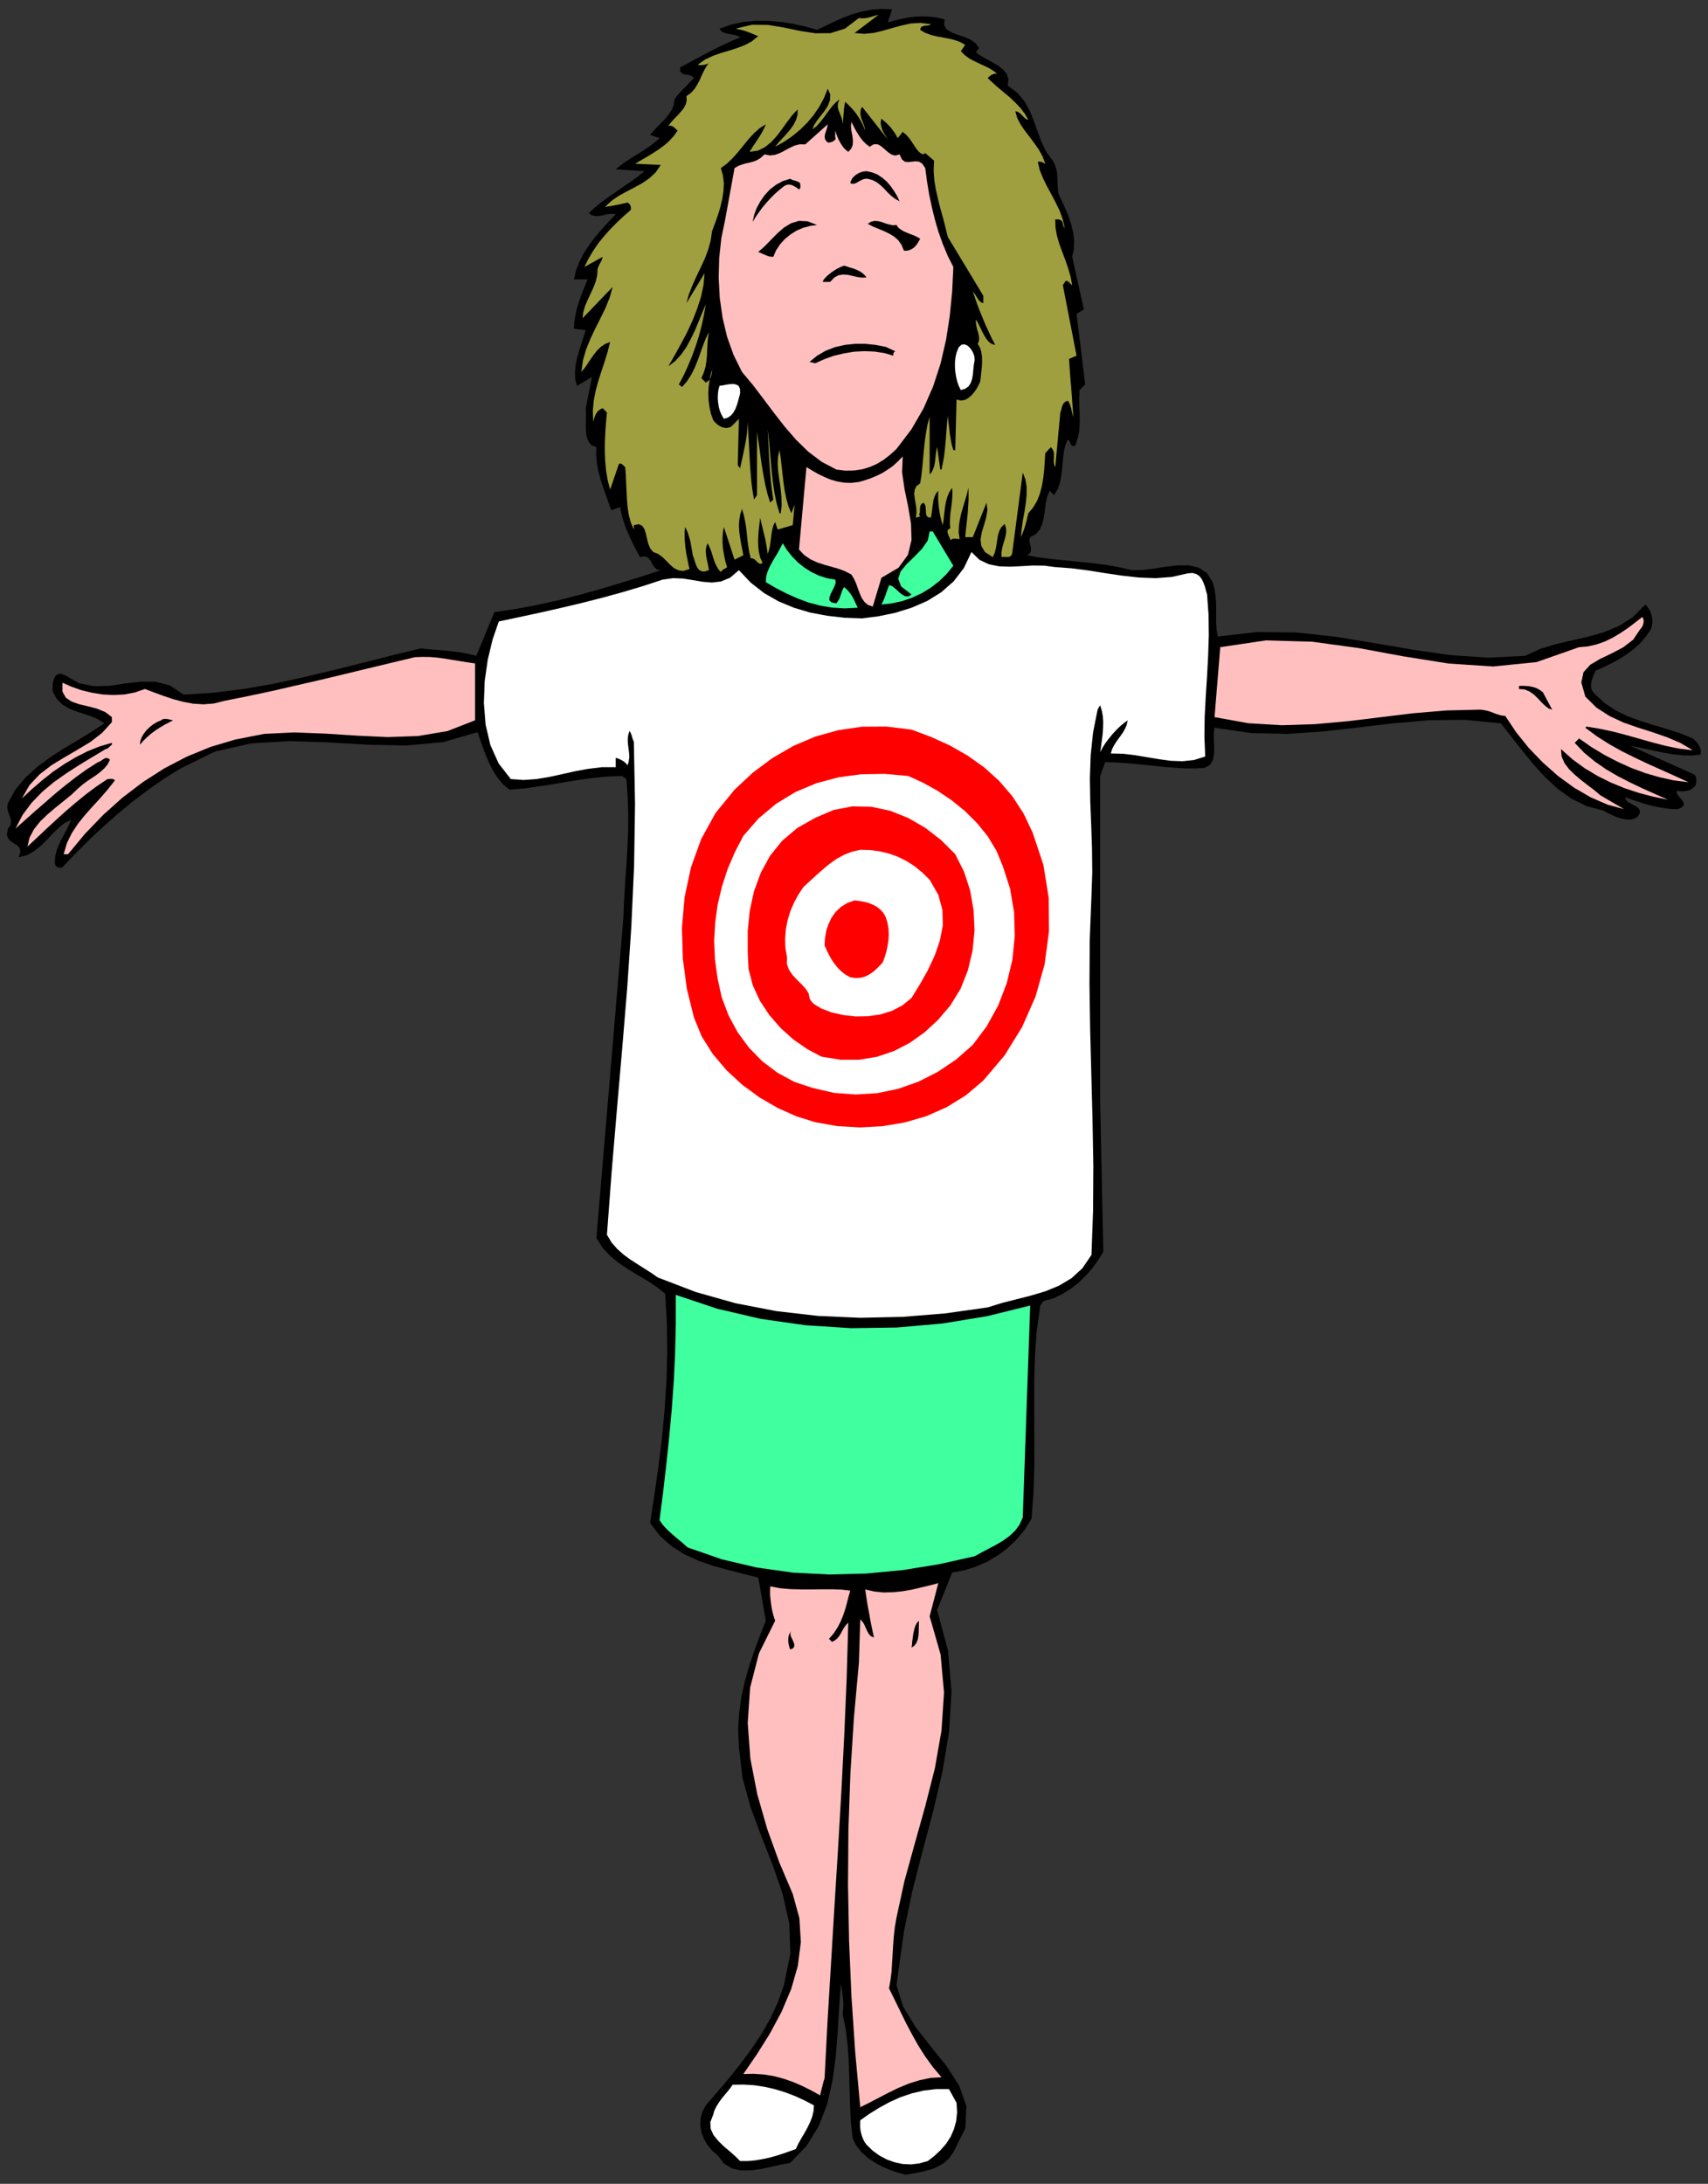 <?xml version="1.0" encoding="UTF-8" standalone="no"?>
<svg
   xmlns:dc="http://purl.org/dc/elements/1.1/"
   xmlns:cc="http://creativecommons.org/ns#"
   xmlns:rdf="http://www.w3.org/1999/02/22-rdf-syntax-ns#"
   xmlns:svg="http://www.w3.org/2000/svg"
   xmlns="http://www.w3.org/2000/svg"
   xmlns:sodipodi="http://sodipodi.sourceforge.net/DTD/sodipodi-0.dtd"
   xmlns:inkscape="http://www.inkscape.org/namespaces/inkscape"
   version="1.0"
   width="1076.96mm"
   height="1376.68mm"
   id="svg69"
   sodipodi:docname="GC000752.WMF">
  <rect width="100%" height="100%" fill="#333333" stroke="none"/>
  <sodipodi:namedview
     pagecolor="#ffffff"
     bordercolor="#666666"
     borderopacity="1"
     objecttolerance="10"
     gridtolerance="10"
     guidetolerance="10"
     inkscape:pageopacity="0"
     inkscape:pageshadow="2"
     inkscape:window-width="640"
     inkscape:window-height="480"
     id="namedview71" />
  <defs
     id="defs3">
    <pattern
       id="WMFhbasepattern"
       patternUnits="userSpaceOnUse"
       width="6"
       height="6"
       x="0"
       y="0" />
  </defs>
  <path
     style="fill:none;stroke:none;"
     d="  M 0,5202.56   L 4069.76,5202.56   L 4069.76,0   L 0,0   z "
     id="path5" />
  <path
     style="fill:#000000;fill-rule:evenodd;fill-opacity:1;stroke:none;"
     d="  M 2115.501,53.324   L 2132.006,48.88   L 2148.828,44.754   L 2165.333,41.58   L 2182.156,39.675   L 2198.978,39.041   L 2215.8,39.675   L 2233.258,41.897   L 2251.032,46.024   L 2251.032,46.024   L 2250.08,60.307   L 2256.111,70.146   L 2267.22,77.129   L 2281.503,82.525   L 2297.056,87.603   L 2311.974,93.951   L 2324.67,102.521   L 2333.24,114.583   L 2333.24,114.583   L 2325.622,124.74   L 2325.622,124.74   L 2337.049,132.992   L 2350.697,140.61   L 2365.298,148.545   L 2379.264,156.797   L 2391.008,166.002   L 2399.578,176.476   L 2403.387,189.172   L 2401.482,203.773   L 2401.482,203.773   L 2424.653,221.23   L 2441.793,241.861   L 2454.171,264.397   L 2464.011,288.52   L 2472.581,312.96   L 2481.785,337.717   L 2493.212,361.205   L 2508.765,382.789   L 2508.765,382.789   L 2513.843,391.993   L 2517.017,401.515   L 2518.922,411.355   L 2519.874,421.194   L 2520.191,431.351   L 2520.509,441.508   L 2521.144,451.665   L 2522.413,461.505   L 2522.413,461.505   L 2530.666,478.962   L 2538.918,497.054   L 2546.853,516.098   L 2553.202,535.46   L 2557.645,554.821   L 2559.867,574.183   L 2559.232,593.544   L 2555.106,611.954   L 2555.106,611.954   L 2583.037,737.328   L 2565.58,747.803   L 2586.211,916.026   L 2572.881,929.357   L 2572.881,929.357   L 2571.928,946.18   L 2571.928,962.685   L 2572.563,978.872   L 2573.198,995.377   L 2572.881,1011.882   L 2571.611,1028.387   L 2568.119,1045.21   L 2562.406,1062.032   L 2562.406,1062.032   L 2557.963,1062.984   L 2555.106,1062.349   L 2553.202,1060.445   L 2551.615,1057.906   L 2550.345,1055.049   L 2549.075,1052.192   L 2547.171,1049.336   L 2544.632,1047.114   L 2544.632,1047.114   L 2538.601,1061.715   L 2535.109,1078.219   L 2533.205,1095.994   L 2531.618,1114.086   L 2529.396,1132.495   L 2526.222,1149.953   L 2520.509,1165.823   L 2511.939,1179.789   L 2511.939,1179.789   L 2501.465,1169.314   L 2501.465,1169.314   L 2495.434,1183.598   L 2492.26,1199.15   L 2490.038,1215.655   L 2487.816,1231.843   L 2484.325,1247.396   L 2478.294,1261.044   L 2469.089,1272.153   L 2455.124,1279.771   L 2455.124,1279.771   L 2453.537,1285.167   L 2453.537,1290.88   L 2455.124,1296.593   L 2456.393,1302.624   L 2457.345,1308.337   L 2456.711,1313.733   L 2453.537,1318.811   L 2447.823,1322.938   L 2447.823,1322.938   L 2475.437,1328.016   L 2505.273,1331.825   L 2536.697,1334.999   L 2569.389,1338.173   L 2602.399,1341.664   L 2635.092,1345.791   L 2667.15,1351.504   L 2697.938,1358.487   L 2697.938,1358.487   L 2722.695,1358.169   L 2750.31,1354.678   L 2778.559,1350.234   L 2806.808,1347.06   L 2833.152,1347.06   L 2856.64,1352.456   L 2876.002,1365.152   L 2889.968,1387.053   L 2889.968,1387.053   L 2894.094,1402.289   L 2896.633,1417.841   L 2897.903,1434.029   L 2898.22,1450.851   L 2898.22,1467.674   L 2898.22,1484.178   L 2899.49,1500.684   L 2902.029,1516.554   L 2902.029,1516.554   L 2996.933,1505.762   L 3090.885,1507.032   L 3183.249,1517.188   L 3274.662,1532.107   L 3365.122,1547.659   L 3455.265,1560.673   L 3545.09,1567.021   L 3634.916,1562.577   L 3634.916,1562.577   L 3669.83,1546.39   L 3706.649,1534.963   L 3745.055,1526.076   L 3783.461,1517.188   L 3821.232,1506.714   L 3857.416,1491.796   L 3891.061,1470.53   L 3921.215,1440.377   L 3921.215,1440.377   L 3925.976,1445.773   L 3930.102,1451.803   L 3933.593,1458.786   L 3936.133,1466.404   L 3937.72,1474.339   L 3938.037,1482.591   L 3936.767,1490.844   L 3934.546,1498.779   L 3934.546,1498.779   L 3922.167,1517.188   L 3907.884,1533.376   L 3892.331,1547.342   L 3875.191,1560.038   L 3857.416,1571.147   L 3839.007,1580.987   L 3820.28,1590.191   L 3801.871,1598.444   L 3801.871,1598.444   L 3799.331,1605.109   L 3796.475,1611.775   L 3794.253,1618.44   L 3792.349,1625.423   L 3791.714,1632.406   L 3792.031,1639.071   L 3794.57,1645.737   L 3799.014,1652.085   L 3799.014,1652.085   L 3823.771,1674.938   L 3851.068,1693.03   L 3880.269,1706.996   L 3910.74,1718.105   L 3942.163,1727.944   L 3973.269,1737.149   L 4004.375,1747.306   L 4034.211,1759.367   L 4034.211,1759.367   L 4038.972,1763.494   L 4043.415,1768.255   L 4046.907,1773.016   L 4049.764,1777.777   L 4051.985,1782.855   L 4053.255,1787.934   L 4053.255,1793.33   L 4052.303,1798.091   L 4052.303,1798.091   L 4031.671,1800.312   L 4010.723,1799.678   L 3989.139,1797.456   L 3967.556,1793.964   L 3946.29,1789.521   L 3925.024,1785.077   L 3904.71,1780.633   L 3885.348,1777.142   L 3885.348,1777.142   L 4038.654,1845.701   L 4038.654,1845.701   L 4040.241,1848.24   L 4041.511,1851.097   L 4042.146,1854.271   L 4042.463,1857.128   L 4042.146,1860.619   L 4042.146,1863.793   L 4041.828,1866.65   L 4041.828,1869.506   L 4041.828,1869.506   L 4037.385,1875.22   L 4032.624,1879.028   L 4027.228,1882.203   L 4021.515,1883.79   L 4015.166,1885.059   L 4008.818,1885.377   L 4002.153,1885.059   L 3995.487,1884.424   L 3995.487,1884.424   L 3996.122,1890.138   L 3999.614,1895.851   L 4004.375,1901.564   L 4009.136,1907.277   L 4012.31,1912.991   L 4012.627,1918.387   L 4008.501,1923.465   L 3998.661,1927.909   L 3998.661,1927.909   L 3982.791,1927.591   L 3966.921,1925.687   L 3951.051,1922.83   L 3935.18,1919.339   L 3919.31,1915.212   L 3903.758,1910.134   L 3888.522,1905.055   L 3873.287,1899.342   L 3873.287,1899.342   L 3874.874,1906.008   L 3880.269,1911.086   L 3887.887,1915.53   L 3896.14,1919.656   L 3903.123,1924.417   L 3907.566,1929.813   L 3908.201,1936.796   L 3903.123,1945.683   L 3903.123,1945.683   L 3894.553,1950.762   L 3884.713,1952.983   L 3874.239,1952.349   L 3863.13,1950.127   L 3851.703,1946.318   L 3840.277,1941.239   L 3829.485,1936.161   L 3819.645,1930.765   L 3819.645,1930.765   L 3780.287,1920.291   L 3744.42,1902.516   L 3712.045,1879.346   L 3681.892,1851.414   L 3653.96,1820.626   L 3627.616,1788.251   L 3601.906,1755.559   L 3576.831,1723.501   L 3576.831,1723.501   L 3489.227,1714.931   L 3403.528,1716.2   L 3319.098,1723.501   L 3235.621,1733.34   L 3151.826,1742.862   L 3067.714,1748.576   L 2982.015,1746.671   L 2894.411,1733.975   L 2894.411,1733.975   L 2892.507,1746.671   L 2892.824,1761.907   L 2893.459,1778.729   L 2893.459,1795.234   L 2890.602,1810.469   L 2883.619,1822.213   L 2870.923,1829.514   L 2851.244,1830.783   L 2851.244,1830.783   L 2824.9,1830.783   L 2798.238,1829.196   L 2771.258,1826.974   L 2744.279,1824.118   L 2716.982,1821.261   L 2689.368,1818.722   L 2661.436,1816.817   L 2633.822,1815.865   L 2633.822,1815.865   L 2621.761,1848.875   L 2621.761,2620.166   L 2629.379,2982.323   L 2629.379,2982.323   L 2617.952,3001.05   L 2604.304,3020.094   L 2588.751,3038.186   L 2571.294,3055.326   L 2551.932,3070.561   L 2531.301,3083.575   L 2509.4,3093.731   L 2486.546,3100.079   L 2486.546,3100.079   L 2479.246,3110.554   L 2479.246,3110.554   L 2470.676,3170.543   L 2466.233,3232.437   L 2464.646,3295.918   L 2464.646,3360.35   L 2464.963,3425.418   L 2464.963,3490.486   L 2463.059,3554.919   L 2458.298,3618.717   L 2458.298,3618.717   L 2442.11,3644.426   L 2423.066,3667.597   L 2401.165,3688.546   L 2377.359,3706.32   L 2351.967,3721.238   L 2324.988,3732.982   L 2297.374,3741.552   L 2269.124,3746.63   L 2269.124,3746.63   L 2233.258,3836.138   L 2233.258,3836.138   L 2259.285,3932.946   L 2267.537,4029.754   L 2261.824,4126.245   L 2245.637,4222.418   L 2223.101,4318.591   L 2197.709,4413.812   L 2173.586,4508.399   L 2154.224,4602.033   L 2154.224,4602.033   L 2136.449,4729.946   L 2136.449,4729.946   L 2152.637,4781.683   L 2182.156,4829.928   L 2218.657,4876.587   L 2255.476,4922.293   L 2285.947,4969.269   L 2303.087,5018.149   L 2300.548,5070.838   L 2271.981,5127.97   L 2271.981,5127.97   L 2261.507,5142.571   L 2249.445,5153.68   L 2235.162,5161.932   L 2220.244,5168.28   L 2204.374,5172.724   L 2188.186,5176.216   L 2172.316,5179.072   L 2157.398,5181.611   L 2157.398,5181.611   L 2138.989,5176.216   L 2120.262,5169.867   L 2102.17,5161.932   L 2084.395,5152.41   L 2068.207,5141.301   L 2053.607,5128.288   L 2041.228,5113.052   L 2032.023,5095.278   L 2032.023,5095.278   L 2027.897,5057.507   L 2025.993,5019.736   L 2024.723,4982.599   L 2023.771,4945.463   L 2022.501,4908.327   L 2019.962,4871.826   L 2015.518,4835.007   L 2008.218,4798.505   L 2008.218,4798.505   L 2009.17,4790.57   L 2009.805,4782   L 2009.805,4772.796   L 2009.17,4763.591   L 2008.218,4754.069   L 2006.948,4744.864   L 2005.361,4735.977   L 2003.774,4727.09   L 2003.774,4727.09   L 1999.648,4785.492   L 1996.157,4844.529   L 1991.396,4903.248   L 1983.46,4960.381   L 1970.764,5015.292   L 1950.768,5066.394   L 1922.201,5112.735   L 1883.161,5153.363   L 1883.161,5153.363   L 1862.212,5157.171   L 1839.041,5162.25   L 1814.919,5167.646   L 1790.479,5171.137   L 1766.673,5171.454   L 1744.772,5166.693   L 1725.728,5155.267   L 1710.175,5135.27   L 1710.175,5135.27   L 1696.527,5123.526   L 1685.418,5109.878   L 1677.165,5095.278   L 1671.452,5079.725   L 1668.913,5063.855   L 1669.547,5047.667   L 1673.674,5031.797   L 1681.926,5016.244   L 1681.926,5016.244   L 1708.906,4985.139   L 1736.52,4952.446   L 1763.817,4918.484   L 1789.844,4883.252   L 1814.284,4847.068   L 1835.867,4809.297   L 1853.959,4770.257   L 1868.243,4729.946   L 1868.243,4729.946   L 1883.478,4655.039   L 1880.939,4582.989   L 1865.386,4513.477   L 1841.898,4444.918   L 1814.919,4376.359   L 1789.209,4307.165   L 1769.53,4236.384   L 1760.96,4162.429   L 1760.96,4162.429   L 1759.055,4122.119   L 1761.277,4082.761   L 1766.673,4044.355   L 1774.926,4006.266   L 1785.4,3969.448   L 1797.779,3932.946   L 1811.11,3897.08   L 1825.076,3861.53   L 1825.076,3861.53   L 1806.984,3758.692   L 1806.984,3758.692   L 1771.117,3749.804   L 1735.25,3740.6   L 1699.383,3730.76   L 1664.786,3718.699   L 1631.459,3703.463   L 1600.671,3684.102   L 1573.056,3659.662   L 1549.251,3628.874   L 1549.251,3628.874   L 1559.408,3562.536   L 1568.93,3495.564   L 1577.5,3427.64   L 1583.848,3359.081   L 1588.292,3290.204   L 1590.196,3221.01   L 1589.244,3151.816   L 1585.118,3082.305   L 1585.118,3082.305   L 1564.804,3066.117   L 1542.903,3051.834   L 1520.05,3038.186   L 1497.514,3024.537   L 1475.296,3009.619   L 1454.665,2992.797   L 1436.255,2973.118   L 1421.337,2949.63   L 1421.337,2949.63   L 1485.453,2188.497   L 1485.453,2188.497   L 1487.357,2144.06   L 1489.897,2101.846   L 1492.753,2061.218   L 1495.292,2021.543   L 1496.879,1981.55   L 1497.197,1941.557   L 1495.927,1899.977   L 1492.753,1856.175   L 1492.753,1856.175   L 1482.279,1848.875   L 1482.279,1848.875   L 1448.634,1850.145   L 1415.306,1853.319   L 1381.979,1857.762   L 1348.652,1863.158   L 1315.324,1868.871   L 1281.679,1873.95   L 1248.034,1878.711   L 1214.072,1881.568   L 1214.072,1881.568   L 1198.837,1868.871   L 1186.458,1853.954   L 1175.666,1837.449   L 1166.461,1819.674   L 1158.526,1801.265   L 1151.226,1782.22   L 1144.561,1763.494   L 1138.212,1744.449   L 1138.212,1744.449   L 1056.005,1768.255   L 968.084,1776.19   L 876.671,1774.285   L 783.672,1768.889   L 690.355,1765.715   L 599.26,1771.111   L 511.973,1790.79   L 430.4,1830.783   L 430.4,1830.783   L 391.677,1854.906   L 354.223,1880.933   L 317.722,1908.547   L 282.173,1937.748   L 247.575,1968.219   L 213.613,1999.959   L 180.921,2032.652   L 148.863,2066.296   L 148.863,2066.296   L 145.371,2067.249   L 142.197,2067.249   L 139.023,2066.614   L 136.484,2065.662   L 133.945,2064.075   L 132.04,2061.853   L 131.088,2058.996   L 130.771,2055.822   L 130.771,2055.822   L 131.405,2041.539   L 134.579,2027.573   L 139.341,2014.877   L 145.054,2002.181   L 151.719,1990.12   L 158.067,1978.058   L 164.098,1965.68   L 169.494,1952.983   L 169.494,1952.983   L 153.941,1960.918   L 139.341,1972.662   L 125.375,1986.311   L 111.409,2001.229   L 96.808,2015.512   L 80.938,2028.208   L 63.798,2037.73   L 44.437,2042.491   L 44.437,2042.491   L 48.563,2029.795   L 46.976,2020.908   L 41.263,2014.56   L 33.327,2009.481   L 25.392,2004.085   L 19.044,1997.42   L 16.188,1987.898   L 19.044,1973.932   L 19.044,1973.932   L 24.44,1966.949   L 26.345,1959.649   L 25.71,1952.666   L 23.488,1945.366   L 20.631,1937.748   L 18.092,1930.13   L 17.14,1921.878   L 19.044,1912.991   L 19.044,1912.991   L 37.454,1880.298   L 61.259,1852.049   L 88.873,1826.974   L 119.344,1804.439   L 151.402,1783.807   L 184.412,1764.128   L 217.105,1744.132   L 248.528,1723.501   L 248.528,1723.501   L 233.292,1713.661   L 216.787,1706.361   L 199.33,1700.648   L 181.873,1694.934   L 165.05,1688.269   L 149.498,1679.382   L 136.484,1666.686   L 126.327,1649.228   L 126.327,1649.228   L 125.375,1642.88   L 125.375,1634.945   L 126.327,1626.058   L 128.549,1617.488   L 132.358,1610.505   L 137.754,1606.062   L 145.054,1605.109   L 154.893,1608.918   L 154.893,1608.918   L 189.173,1628.28   L 224.722,1634.945   L 261.224,1633.993   L 297.725,1628.597   L 334.227,1624.153   L 370.094,1624.153   L 404.691,1633.041   L 437.701,1654.942   L 437.701,1654.942   L 508.799,1650.498   L 580.215,1641.611   L 650.997,1629.232   L 721.778,1613.997   L 792.242,1597.174   L 862.388,1579.717   L 932.534,1561.942   L 1002.681,1544.803   L 1002.681,1544.803   L 1015.377,1546.39   L 1030.612,1547.659   L 1047.117,1548.929   L 1064.892,1550.516   L 1082.984,1552.42   L 1101.076,1554.959   L 1118.533,1558.451   L 1135.038,1562.577   L 1135.038,1562.577   L 1178.205,1458.469   L 1178.205,1458.469   L 1229.625,1450.851   L 1280.41,1441.329   L 1330.56,1430.22   L 1380.075,1417.524   L 1429.272,1403.876   L 1477.835,1389.275   L 1526.398,1374.357   L 1574.643,1358.487   L 1574.643,1358.487   L 1566.074,1356.9   L 1560.043,1352.139   L 1555.599,1345.473   L 1551.79,1338.49   L 1547.664,1332.142   L 1542.586,1327.381   L 1535.285,1325.477   L 1525.446,1327.381   L 1525.446,1327.381   L 1517.511,1313.416   L 1510.21,1299.132   L 1503.227,1284.849   L 1496.562,1269.931   L 1490.531,1255.013   L 1485.453,1239.778   L 1481.009,1224.225   L 1477.835,1208.037   L 1477.835,1208.037   L 1456.887,1215.655   L 1456.887,1215.655   L 1450.221,1197.881   L 1443.873,1179.471   L 1437.207,1160.744   L 1431.177,1142.018   L 1426.098,1123.291   L 1422.607,1104.247   L 1420.702,1084.885   L 1421.337,1065.206   L 1421.337,1065.206   L 1410.228,1061.08   L 1403.245,1053.462   L 1398.802,1043.305   L 1396.58,1030.926   L 1395.945,1016.961   L 1396.262,1002.043   L 1396.262,987.125   L 1395.945,972.524   L 1395.945,972.524   L 1410.863,898.252   L 1374.996,919.2   L 1374.996,919.2   L 1370.87,903.33   L 1370.235,886.825   L 1371.822,870.003   L 1375.313,852.863   L 1380.075,836.041   L 1385.47,819.218   L 1390.866,802.713   L 1395.945,786.526   L 1395.945,786.526   L 1367.696,783.352   L 1367.696,783.352   L 1368.648,767.164   L 1371.187,751.611   L 1374.361,736.376   L 1378.805,721.775   L 1383.566,707.81   L 1388.962,693.527   L 1394.675,679.878   L 1400.389,665.595   L 1400.389,665.595   L 1367.696,665.595   L 1367.696,665.595   L 1373.092,643.377   L 1381.344,622.111   L 1392.136,601.797   L 1405.149,582.118   L 1419.433,563.391   L 1434.986,545.299   L 1450.856,527.842   L 1467.361,510.702   L 1467.361,510.702   L 1459.743,509.433   L 1451.808,509.75   L 1443.555,511.337   L 1435.303,513.241   L 1426.733,514.828   L 1418.48,514.828   L 1410.545,512.924   L 1403.245,507.846   L 1403.245,507.846   L 1418.163,493.88   L 1434.351,480.866   L 1451.491,468.488   L 1468.948,456.426   L 1486.405,444.365   L 1503.545,432.621   L 1520.05,420.56   L 1535.92,407.863   L 1535.92,407.863   L 1467.361,403.42   L 1467.361,403.42   L 1479.422,393.58   L 1492.118,384.376   L 1505.449,375.806   L 1519.098,367.553   L 1532.429,358.983   L 1546.077,350.096   L 1559.091,340.257   L 1571.787,329.147   L 1571.787,329.147   L 1549.251,321.53   L 1549.251,321.53   L 1558.139,311.055   L 1567.661,300.898   L 1577.5,291.059   L 1586.705,281.537   L 1594.64,271.38   L 1601.305,260.906   L 1605.749,249.479   L 1607.336,236.783   L 1607.336,236.783   L 1612.097,230.118   L 1617.493,223.769   L 1623.206,217.421   L 1629.237,211.073   L 1635.585,204.725   L 1641.616,198.377   L 1647.647,192.346   L 1653.677,185.998   L 1653.677,185.998   L 1650.186,182.19   L 1645.107,179.968   L 1639.394,178.698   L 1633.363,177.429   L 1627.65,175.842   L 1623.206,172.985   L 1620.667,168.224   L 1620.985,160.606   L 1620.985,160.606   L 1638.759,151.084   L 1656.216,141.562   L 1673.991,132.04   L 1691.766,122.835   L 1709.54,113.63   L 1727.315,105.061   L 1745.407,96.808   L 1763.817,89.19   L 1763.817,89.19   L 1758.103,85.699   L 1751.755,83.477   L 1744.772,82.207   L 1737.472,80.938   L 1730.489,79.668   L 1724.141,77.446   L 1718.745,73.955   L 1714.619,68.242   L 1714.619,68.242   L 1741.916,58.72   L 1770.8,52.372   L 1800.953,49.515   L 1831.424,49.832   L 1861.895,52.372   L 1891.731,57.133   L 1920.297,63.481   L 1947.276,71.098   L 1947.276,71.098   L 1967.59,61.259   L 1988.222,51.419   L 2009.17,42.215   L 2030.754,33.962   L 2052.972,27.614   L 2076.143,23.17   L 2100.265,21.266   L 2125.975,22.218   L 2125.975,22.218   L 2115.501,53.324   L 2115.501,53.324   L 2115.501,53.324   L 2115.501,53.324  z "
     id="path7" />
  <path
     style="fill:#9f9f3f;fill-rule:evenodd;fill-opacity:1;stroke:none;"
     d="  M 2036.467,78.716   L 2059.955,80.62   L 2082.491,78.399   L 2104.709,73.003   L 2126.927,66.655   L 2148.828,60.624   L 2171.046,55.863   L 2194.217,54.593   L 2218.34,57.767   L 2218.34,57.767   L 2215.166,59.672   L 2211.357,60.624   L 2207.231,60.941   L 2203.422,61.259   L 2199.613,62.211   L 2196.439,63.798   L 2193.9,66.655   L 2192.947,71.098   L 2192.947,71.098   L 2205.009,78.399   L 2218.34,83.16   L 2232.306,86.651   L 2246.589,89.19   L 2260.872,92.047   L 2274.52,95.221   L 2287.851,99.982   L 2300.23,106.965   L 2300.23,106.965   L 2289.756,121.883   L 2289.756,121.883   L 2299.278,131.405   L 2309.435,139.023   L 2320.544,145.053   L 2331.971,150.449   L 2343.397,155.845   L 2354.824,161.241   L 2365.615,167.589   L 2376.407,175.524   L 2376.407,175.524   L 2373.868,175.207   L 2371.011,175.524   L 2368.155,176.159   L 2364.981,177.429   L 2361.807,179.016   L 2358.95,181.237   L 2356.093,183.459   L 2353.872,185.998   L 2353.872,185.998   L 2366.25,197.742   L 2379.264,209.169   L 2392.912,220.595   L 2406.561,232.022   L 2419.574,244.401   L 2431.636,257.097   L 2442.11,270.745   L 2450.68,285.663   L 2450.68,285.663   L 2446.236,284.076   L 2442.427,281.537   L 2438.936,278.045   L 2435.444,274.554   L 2431.953,271.063   L 2428.144,267.889   L 2424.018,265.984   L 2419.574,265.032   L 2419.574,265.032   L 2424.018,280.902   L 2431.953,296.137   L 2442.11,311.055   L 2453.537,325.973   L 2464.963,341.209   L 2475.755,356.761   L 2484.642,372.949   L 2490.99,390.089   L 2490.99,390.089   L 2491.942,391.041   L 2491.625,390.724   L 2489.721,389.771   L 2486.864,387.867   L 2483.372,386.28   L 2479.881,385.328   L 2476.072,385.01   L 2473.216,385.645   L 2473.216,385.645   L 2477.977,405.642   L 2485.912,425.003   L 2495.117,444.047   L 2505.591,463.092   L 2515.748,482.453   L 2525.27,502.132   L 2532.57,522.446   L 2537.331,543.712   L 2537.331,543.712   L 2535.427,541.173   L 2534.157,537.999   L 2533.205,534.507   L 2532.57,531.016   L 2531.301,527.842   L 2529.396,525.303   L 2526.539,523.716   L 2522.413,522.763   L 2522.413,522.763   L 2514.796,522.763   L 2514.796,522.763   L 2515.43,542.76   L 2518.922,562.122   L 2524.635,581.483   L 2531.618,600.527   L 2538.918,619.889   L 2545.584,639.251   L 2551.297,658.93   L 2555.106,679.243   L 2555.106,679.243   L 2553.202,677.974   L 2551.615,676.387   L 2549.71,674.8   L 2548.123,672.895   L 2546.219,671.308   L 2544.314,670.039   L 2542.092,669.404   L 2540.188,668.769   L 2540.188,668.769   L 2532.888,679.243   L 2565.58,847.467   L 2547.806,855.085   L 2547.806,855.085   L 2548.758,872.542   L 2550.027,889.682   L 2551.297,907.139   L 2552.884,924.279   L 2554.154,941.736   L 2555.423,959.193   L 2556.693,976.333   L 2557.963,993.473   L 2557.963,993.473   L 2556.376,988.712   L 2555.106,983.316   L 2553.836,978.237   L 2552.884,973.159   L 2551.297,968.398   L 2549.71,963.637   L 2547.488,958.876   L 2544.632,954.75   L 2544.632,954.75   L 2539.553,956.654   L 2536.062,959.511   L 2533.522,963.002   L 2531.618,966.811   L 2530.348,971.255   L 2529.396,975.381   L 2528.126,979.507   L 2526.857,982.998   L 2526.857,982.998   L 2514.796,1112.816   L 2514.796,1112.816   L 2512.256,1107.738   L 2511.304,1101.707   L 2511.304,1095.042   L 2511.622,1088.694   L 2511.622,1082.028   L 2510.987,1075.998   L 2508.448,1070.284   L 2504.321,1065.206   L 2504.321,1065.206   L 2490.99,1079.806   L 2490.99,1079.806   L 2489.721,1099.803   L 2488.451,1119.482   L 2486.229,1138.844   L 2483.055,1157.57   L 2478.294,1175.98   L 2471.628,1193.12   L 2462.424,1208.672   L 2450.68,1222.956   L 2450.68,1222.956   L 2448.775,1230.256   L 2447.188,1237.556   L 2445.284,1244.856   L 2443.38,1251.839   L 2441.158,1259.139   L 2438.619,1266.122   L 2435.762,1273.105   L 2432.905,1279.771   L 2432.905,1279.771   L 2434.81,1260.409   L 2437.666,1240.095   L 2441.475,1219.147   L 2444.649,1198.515   L 2446.554,1178.519   L 2446.554,1159.475   L 2443.697,1142.018   L 2437.349,1126.148   L 2437.349,1126.148   L 2411.956,1319.764   L 2411.956,1319.764   L 2409.735,1323.572   L 2407.195,1325.794   L 2404.339,1326.746   L 2400.847,1327.064   L 2397.356,1327.064   L 2393.864,1326.746   L 2390.056,1326.746   L 2386.881,1327.381   L 2386.881,1327.381   L 2386.564,1316.59   L 2388.469,1305.798   L 2391.008,1295.641   L 2394.182,1285.801   L 2396.721,1275.962   L 2397.991,1266.757   L 2397.356,1257.553   L 2394.182,1248.348   L 2394.182,1248.348   L 2386.564,1255.648   L 2381.803,1264.218   L 2378.629,1274.057   L 2376.725,1284.532   L 2375.138,1295.641   L 2373.233,1306.75   L 2370.376,1317.542   L 2365.933,1327.381   L 2365.933,1327.381   L 2347.206,1315.32   L 2338.636,1300.719   L 2336.732,1284.849   L 2339.906,1267.709   L 2345.302,1249.935   L 2350.38,1232.16   L 2353.237,1214.386   L 2351.015,1197.563   L 2351.015,1197.563   L 2318.322,1279.771   L 2300.23,1279.771   L 2300.23,1279.771   L 2301.5,1266.44   L 2303.087,1252.157   L 2304.674,1237.556   L 2306.261,1222.003   L 2307.213,1206.768   L 2308.165,1191.533   L 2308.165,1176.615   L 2307.848,1162.014   L 2307.848,1162.014   L 2304.356,1177.249   L 2299.913,1192.167   L 2295.469,1207.085   L 2291.025,1222.003   L 2287.534,1237.239   L 2285.312,1252.474   L 2284.677,1268.344   L 2286.899,1284.214   L 2286.899,1284.214   L 2284.043,1284.214   L 2280.869,1283.897   L 2278.012,1283.58   L 2275.155,1283.58   L 2271.981,1283.58   L 2269.442,1284.214   L 2266.903,1285.484   L 2264.681,1287.071   L 2264.681,1287.071   L 2264.046,1283.58   L 2262.459,1279.771   L 2260.555,1275.645   L 2258.968,1271.518   L 2258.015,1267.392   L 2258.333,1263.901   L 2260.237,1261.044   L 2264.681,1258.822   L 2264.681,1258.822   L 2263.729,1247.396   L 2264.046,1235.017   L 2264.998,1222.321   L 2266.903,1209.307   L 2268.49,1196.611   L 2269.442,1184.232   L 2269.759,1172.806   L 2269.124,1162.014   L 2269.124,1162.014   L 2262.776,1171.853   L 2258.015,1182.645   L 2254.841,1193.437   L 2252.619,1204.863   L 2251.032,1216.607   L 2249.763,1228.351   L 2248.493,1240.095   L 2246.589,1251.204   L 2246.589,1251.204   L 2243.415,1240.413   L 2240.876,1229.621   L 2238.971,1219.147   L 2237.384,1208.672   L 2236.432,1198.833   L 2235.797,1188.676   L 2235.797,1179.154   L 2236.114,1169.314   L 2236.114,1169.314   L 2230.719,1175.662   L 2227.227,1182.963   L 2224.688,1190.898   L 2223.418,1199.15   L 2222.149,1208.037   L 2221.196,1216.925   L 2219.927,1225.495   L 2218.34,1233.43   L 2218.34,1233.43   L 2211.992,1232.478   L 2208.5,1229.304   L 2206.913,1224.543   L 2206.596,1218.829   L 2206.278,1213.116   L 2205.961,1207.085   L 2204.057,1201.689   L 2200.565,1197.563   L 2200.565,1197.563   L 2196.439,1200.42   L 2193.9,1203.594   L 2192.947,1207.403   L 2192.313,1211.529   L 2192.313,1215.338   L 2192.313,1219.464   L 2191.678,1223.273   L 2190.091,1226.13   L 2190.091,1226.13   L 2192.947,1230.573   L 2182.473,1233.43   L 2182.473,1233.43   L 2184.06,1222.003   L 2183.743,1210.259   L 2181.838,1198.515   L 2179.934,1187.089   L 2178.664,1176.297   L 2179.934,1166.458   L 2184.06,1158.205   L 2192.947,1151.54   L 2192.947,1151.54   L 2195.804,1133.13   L 2198.026,1113.134   L 2199.93,1092.503   L 2201.835,1071.554   L 2204.057,1050.605   L 2206.913,1030.609   L 2210.405,1011.247   L 2215.483,993.473   L 2215.483,993.473   L 2215.483,1011.247   L 2215.483,1029.339   L 2215.483,1047.431   L 2215.483,1065.523   L 2215.483,1083.298   L 2215.483,1100.12   L 2215.483,1115.991   L 2215.483,1130.591   L 2215.483,1130.591   L 2220.562,1124.56   L 2224.053,1117.26   L 2226.592,1109.325   L 2228.179,1100.755   L 2229.131,1091.868   L 2230.084,1082.981   L 2231.353,1074.093   L 2233.258,1065.206   L 2233.258,1065.206   L 2240.876,1118.847   L 2243.732,1118.847   L 2243.732,1118.847   L 2246.906,1103.612   L 2249.763,1088.059   L 2251.667,1072.189   L 2253.254,1056.001   L 2254.524,1039.814   L 2255.794,1023.309   L 2257.063,1007.121   L 2258.65,990.616   L 2258.65,990.616   L 2259.92,1002.36   L 2261.189,1013.152   L 2262.459,1023.309   L 2263.411,1032.831   L 2264.998,1042.353   L 2266.585,1051.875   L 2268.807,1062.032   L 2271.981,1072.506   L 2271.981,1072.506   L 2276.425,1072.506   L 2279.599,951.893   L 2279.599,951.893   L 2290.073,954.432   L 2299.595,952.845   L 2308.165,948.084   L 2315.783,941.419   L 2322.448,933.484   L 2328.162,924.914   L 2332.605,916.344   L 2336.097,908.726   L 2336.097,908.726   L 2337.367,897.617   L 2338.636,885.873   L 2339.906,873.812   L 2340.541,861.75   L 2340.223,850.006   L 2338.636,838.58   L 2335.462,828.423   L 2330.066,819.218   L 2330.066,819.218   L 2332.605,813.505   L 2333.558,806.84   L 2332.605,799.857   L 2331.018,792.556   L 2328.796,784.939   L 2326.892,777.004   L 2325.622,769.069   L 2325.622,761.133   L 2325.622,761.133   L 2330.701,769.703   L 2335.462,779.225   L 2340.223,789.065   L 2345.302,798.587   L 2350.38,807.157   L 2356.411,814.457   L 2363.394,819.536   L 2371.963,822.075   L 2371.963,822.075   L 2364.028,807.157   L 2356.728,791.604   L 2349.428,776.051   L 2342.762,759.864   L 2336.097,743.676   L 2329.749,727.489   L 2324.035,710.984   L 2318.322,694.161   L 2318.322,694.161   L 2321.179,697.97   L 2324.035,701.779   L 2326.575,705.905   L 2329.114,710.032   L 2331.653,714.158   L 2334.827,717.649   L 2338.636,720.506   L 2343.397,722.41   L 2343.397,722.41   L 2343.397,704.636   L 2258.65,564.343   L 2258.65,564.343   L 2253.254,542.125   L 2247.541,519.907   L 2241.193,497.371   L 2235.48,474.836   L 2230.401,451.983   L 2226.592,429.447   L 2225.005,406.276   L 2225.957,382.789   L 2225.957,382.789   L 2205.009,364.697   L 2200.565,367.871   L 2200.565,367.871   L 2194.217,365.331   L 2188.504,360.253   L 2183.108,353.587   L 2178.029,345.652   L 2172.316,337.082   L 2166.285,328.513   L 2159.302,320.895   L 2151.367,314.229   L 2151.367,314.229   L 2139.306,329.147   L 2139.306,329.147   L 2135.497,322.164   L 2131.688,315.816   L 2127.245,309.786   L 2122.801,303.755   L 2117.723,298.359   L 2112.327,292.963   L 2106.613,287.885   L 2100.583,282.806   L 2100.583,282.806   L 2098.996,289.155   L 2098.996,295.503   L 2100.265,301.851   L 2102.17,308.199   L 2105.026,314.547   L 2108.518,320.577   L 2112.009,326.291   L 2115.501,332.004   L 2115.501,332.004   L 2054.559,254.558   L 2054.559,254.558   L 2051.068,261.858   L 2050.433,268.841   L 2051.068,276.141   L 2052.972,282.806   L 2055.511,289.789   L 2058.368,297.09   L 2060.59,304.073   L 2061.859,311.055   L 2061.859,311.055   L 2057.733,300.898   L 2053.289,291.376   L 2048.211,282.489   L 2042.815,274.237   L 2036.784,265.984   L 2030.119,258.366   L 2022.501,250.431   L 2014.249,242.496   L 2014.249,242.496   L 2012.662,250.431   L 2011.392,258.366   L 2010.757,266.619   L 2010.122,274.554   L 2009.488,281.854   L 2009.17,288.202   L 2008.535,293.281   L 2008.218,296.137   L 2008.218,296.137   L 2007.583,288.202   L 2005.679,280.902   L 2002.822,273.602   L 1999.966,266.619   L 1997.426,259.636   L 1996.474,252.336   L 1997.109,245.035   L 2000.918,236.783   L 2000.918,236.783   L 1992.348,243.448   L 1984.73,251.384   L 1977.43,260.588   L 1970.447,270.11   L 1963.147,280.267   L 1955.211,290.424   L 1946.642,299.946   L 1936.802,308.199   L 1936.802,308.199   L 1939.341,299.311   L 1946.007,288.837   L 1954.894,277.093   L 1964.734,264.714   L 1972.986,252.018   L 1978.065,238.37   L 1978.699,225.039   L 1972.669,211.391   L 1972.669,211.391   L 1963.464,233.926   L 1952.355,254.558   L 1939.024,274.237   L 1923.788,292.329   L 1906.649,309.151   L 1888.239,324.386   L 1868.243,338.035   L 1847.294,349.779   L 1847.294,349.779   L 1855.546,339.304   L 1865.069,329.147   L 1874.591,318.673   L 1883.478,308.199   L 1891.413,297.09   L 1897.127,285.663   L 1900.618,273.602   L 1900.935,260.588   L 1900.935,260.588   L 1887.922,274.554   L 1875.86,290.424   L 1863.799,307.247   L 1851.42,323.752   L 1837.772,338.669   L 1822.854,350.731   L 1806.031,358.983   L 1786.352,361.84   L 1786.352,361.84   L 1791.431,353.587   L 1796.509,345.652   L 1801.905,337.717   L 1807.301,329.465   L 1812.38,321.53   L 1817.14,313.277   L 1821.267,305.025   L 1825.076,296.137   L 1825.076,296.137   L 1810.475,305.342   L 1796.827,317.403   L 1783.813,331.687   L 1771.434,346.922   L 1758.738,362.475   L 1745.725,377.075   L 1732.076,390.089   L 1717.793,400.563   L 1717.793,400.563   L 1722.871,418.02   L 1725.093,436.747   L 1724.141,455.791   L 1720.967,475.47   L 1716.206,495.149   L 1710.175,514.511   L 1703.51,533.238   L 1696.844,551.012   L 1696.844,551.012   L 1693.67,573.231   L 1687.639,595.131   L 1679.387,616.715   L 1669.547,637.981   L 1659.39,659.247   L 1649.868,680.196   L 1641.616,701.462   L 1635.903,722.41   L 1635.903,722.41   L 1679.07,650.994   L 1679.07,650.994   L 1676.53,679.243   L 1670.5,707.492   L 1661.295,736.059   L 1650.186,764.308   L 1637.172,792.239   L 1622.572,819.853   L 1607.654,846.832   L 1592.736,872.86   L 1592.736,872.86   L 1608.606,860.798   L 1622.889,845.245   L 1635.268,827.788   L 1646.06,808.109   L 1655.899,787.795   L 1664.786,766.529   L 1673.356,745.581   L 1681.926,725.267   L 1681.926,725.267   L 1677.483,750.977   L 1672.087,775.734   L 1665.739,800.174   L 1658.121,823.979   L 1649.551,847.785   L 1640.029,870.955   L 1629.554,893.808   L 1617.811,916.026   L 1617.811,916.026   L 1625.428,922.057   L 1625.428,922.057   L 1637.49,908.091   L 1647.647,892.221   L 1656.216,874.764   L 1663.517,856.672   L 1669.865,838.58   L 1676.213,821.123   L 1682.561,805.253   L 1689.544,790.969   L 1689.544,790.969   L 1687.322,804.618   L 1686.053,818.266   L 1685.418,832.232   L 1684.783,846.198   L 1683.513,860.163   L 1681.291,874.129   L 1677.165,887.777   L 1671.452,901.108   L 1671.452,901.108   L 1681.926,911.583   L 1681.926,911.583   L 1687.322,908.091   L 1691.131,903.965   L 1693.67,899.204   L 1695.257,894.126   L 1696.209,888.73   L 1696.844,883.334   L 1697.796,878.255   L 1699.701,872.86   L 1699.701,872.86   L 1694.622,888.412   L 1691.131,904.282   L 1688.909,920.787   L 1687.957,936.975   L 1688.592,953.48   L 1690.814,969.985   L 1694.305,985.855   L 1699.701,1001.091   L 1699.701,1001.091   L 1703.51,1005.534   L 1707.953,1009.978   L 1713.032,1013.787   L 1718.428,1016.961   L 1724.458,1018.865   L 1730.489,1019.817   L 1736.837,1018.865   L 1743.185,1016.009   L 1743.185,1016.009   L 1760.96,997.916   L 1758.103,1108.373   L 1763.817,1115.673   L 1763.817,1115.673   L 1766.673,1102.025   L 1769.847,1088.059   L 1772.704,1074.411   L 1775.561,1060.762   L 1778.1,1047.114   L 1780.004,1033.466   L 1781.274,1019.5   L 1781.909,1005.534   L 1781.909,1005.534   L 1783.178,1028.705   L 1784.448,1052.51   L 1785.717,1076.315   L 1786.987,1100.12   L 1788.574,1123.926   L 1790.479,1146.779   L 1793.335,1168.997   L 1796.827,1190.263   L 1796.827,1190.263   L 1804.127,1179.789   L 1804.127,1029.339   L 1804.127,1029.339   L 1806.984,1049.653   L 1810.158,1070.284   L 1813.014,1091.868   L 1816.188,1113.451   L 1819.997,1135.352   L 1824.123,1156.936   L 1829.202,1177.567   L 1835.55,1197.563   L 1835.55,1197.563   L 1842.85,1190.263   L 1842.85,1190.263   L 1839.676,1168.362   L 1837.137,1146.144   L 1835.233,1123.926   L 1833.646,1102.025   L 1832.376,1080.759   L 1831.424,1060.128   L 1830.472,1041.083   L 1829.519,1023.309   L 1829.519,1023.309   L 1832.376,1047.431   L 1834.598,1072.189   L 1836.82,1097.581   L 1839.041,1123.291   L 1841.898,1149.001   L 1845.707,1174.393   L 1850.785,1199.15   L 1857.768,1222.956   L 1857.768,1222.956   L 1860.625,1222.956   L 1860.625,1222.956   L 1862.847,1203.911   L 1862.212,1183.915   L 1860.307,1163.918   L 1857.451,1143.922   L 1854.594,1124.56   L 1853.325,1106.151   L 1853.959,1088.694   L 1857.768,1072.506   L 1857.768,1072.506   L 1860.625,1091.868   L 1862.847,1111.547   L 1865.069,1131.226   L 1867.29,1150.588   L 1870.147,1169.949   L 1873.956,1188.676   L 1879.034,1206.45   L 1886.017,1222.956   L 1886.017,1222.956   L 1893.635,1202.007   L 1889.191,1251.204   L 1853.325,1261.679   L 1847.294,1243.904   L 1847.294,1243.904   L 1843.485,1250.887   L 1840.946,1259.457   L 1839.041,1268.979   L 1837.772,1279.136   L 1836.502,1289.61   L 1834.915,1300.402   L 1832.693,1310.559   L 1829.519,1319.764   L 1829.519,1319.764   L 1827.932,1308.337   L 1826.028,1297.228   L 1824.123,1286.436   L 1821.584,1275.645   L 1819.045,1265.17   L 1816.506,1254.696   L 1813.966,1244.222   L 1811.745,1233.43   L 1811.745,1233.43   L 1810.158,1245.491   L 1808.571,1258.822   L 1807.301,1272.788   L 1806.666,1287.071   L 1806.984,1301.672   L 1808.571,1315.637   L 1811.745,1328.968   L 1817.458,1340.712   L 1817.458,1340.712   L 1813.649,1343.251   L 1810.475,1343.251   L 1807.301,1341.347   L 1804.127,1338.49   L 1800.953,1335.316   L 1797.461,1332.142   L 1793.653,1330.555   L 1789.209,1330.238   L 1789.209,1330.238   L 1785.717,1316.272   L 1783.178,1301.354   L 1781.274,1286.119   L 1779.687,1270.883   L 1778.1,1255.966   L 1775.561,1241.047   L 1772.387,1226.447   L 1768.26,1212.481   L 1768.26,1212.481   L 1763.817,1226.764   L 1761.595,1240.73   L 1760.96,1254.378   L 1761.912,1267.709   L 1763.817,1281.358   L 1766.038,1295.006   L 1768.895,1308.972   L 1771.434,1322.938   L 1771.434,1322.938   L 1750.486,1333.412   L 1725.093,1255.648   L 1725.093,1255.648   L 1722.871,1267.709   L 1721.919,1279.771   L 1721.919,1291.832   L 1722.554,1304.211   L 1724.458,1316.272   L 1726.68,1328.333   L 1729.219,1340.077   L 1732.711,1351.187   L 1732.711,1351.187   L 1730.806,1352.774   L 1728.902,1354.043   L 1726.998,1354.995   L 1725.093,1356.265   L 1723.189,1357.217   L 1721.284,1358.804   L 1719.38,1360.709   L 1717.793,1362.93   L 1717.793,1362.93   L 1711.762,1355.948   L 1707.001,1347.695   L 1703.192,1339.125   L 1700.018,1329.92   L 1697.162,1320.716   L 1694.305,1311.511   L 1690.496,1302.624   L 1686.37,1294.371   L 1686.37,1294.371   L 1683.196,1302.306   L 1681.926,1310.559   L 1682.244,1318.494   L 1683.196,1326.746   L 1684.783,1334.681   L 1686.687,1342.934   L 1688.274,1350.869   L 1689.544,1358.487   L 1689.544,1358.487   L 1679.07,1361.661   L 1671.452,1361.026   L 1665.739,1357.535   L 1661.612,1352.139   L 1658.438,1345.156   L 1655.899,1337.538   L 1653.677,1329.92   L 1650.821,1322.938   L 1650.821,1322.938   L 1649.551,1314.05   L 1647.964,1304.846   L 1646.377,1295.641   L 1644.473,1286.754   L 1641.933,1278.184   L 1639.394,1269.931   L 1636.22,1262.313   L 1632.728,1255.648   L 1632.728,1255.648   L 1631.459,1266.44   L 1631.459,1278.501   L 1632.094,1290.88   L 1633.363,1304.211   L 1635.268,1317.542   L 1637.807,1330.555   L 1640.346,1343.569   L 1643.203,1355.63   L 1643.203,1355.63   L 1628.602,1360.391   L 1616.541,1358.804   L 1606.067,1353.408   L 1596.544,1345.156   L 1587.34,1335.634   L 1578.135,1326.746   L 1567.978,1319.446   L 1556.869,1315.32   L 1556.869,1315.32   L 1549.886,1307.067   L 1545.125,1295.958   L 1541.951,1283.58   L 1539.094,1271.201   L 1535.603,1260.409   L 1530.207,1252.474   L 1522.272,1248.983   L 1510.528,1251.204   L 1510.528,1251.204   L 1510.528,1261.679   L 1510.528,1261.679   L 1503.227,1244.856   L 1498.466,1226.764   L 1495.61,1208.037   L 1494.023,1188.359   L 1493.071,1168.997   L 1492.118,1149.635   L 1491.484,1130.909   L 1489.897,1112.816   L 1489.897,1112.816   L 1487.992,1111.229   L 1486.405,1109.642   L 1484.501,1107.738   L 1482.914,1106.468   L 1481.009,1105.199   L 1478.787,1104.564   L 1476.883,1104.564   L 1474.978,1105.199   L 1474.978,1105.199   L 1454.03,1166.458   L 1454.03,1166.458   L 1448.317,1144.557   L 1444.508,1122.339   L 1442.286,1099.486   L 1441.334,1076.632   L 1441.334,1053.462   L 1442.603,1030.292   L 1444.19,1006.804   L 1446.412,982.998   L 1446.412,982.998   L 1436.255,972.524   L 1436.255,972.524   L 1430.859,975.063   L 1426.733,977.92   L 1423.242,981.729   L 1420.385,985.855   L 1418.163,990.616   L 1416.259,995.695   L 1414.672,1000.773   L 1413.719,1005.534   L 1413.719,1005.534   L 1412.767,979.19   L 1414.989,954.115   L 1419.75,930.31   L 1426.098,906.822   L 1433.399,884.286   L 1441.016,861.433   L 1447.999,838.58   L 1454.03,814.775   L 1454.03,814.775   L 1442.603,819.218   L 1432.446,825.884   L 1423.559,834.454   L 1415.624,844.293   L 1408.006,855.085   L 1400.706,866.194   L 1393.406,876.668   L 1385.47,886.19   L 1385.47,886.19   L 1389.279,858.576   L 1396.897,832.232   L 1407.371,806.522   L 1419.115,781.765   L 1431.494,757.325   L 1443.238,733.202   L 1453.078,708.762   L 1460.061,683.687   L 1460.061,683.687   L 1388.327,758.277   L 1388.327,758.277   L 1389.914,744.311   L 1394.04,729.711   L 1400.389,715.11   L 1407.054,700.509   L 1414.037,685.591   L 1419.75,670.673   L 1423.242,655.756   L 1424.194,640.52   L 1424.194,640.52   L 1425.463,637.029   L 1427.051,633.22   L 1428.638,629.728   L 1430.542,626.237   L 1432.446,623.063   L 1434.033,619.572   L 1435.303,615.763   L 1436.255,611.954   L 1436.255,611.954   L 1392.771,636.077   L 1392.771,636.077   L 1402.293,616.715   L 1413.402,597.988   L 1425.463,580.214   L 1439.112,563.391   L 1453.712,546.886   L 1469.265,531.016   L 1485.77,515.463   L 1503.227,500.228   L 1503.227,500.228   L 1503.545,497.689   L 1503.545,495.149   L 1503.227,492.61   L 1502.593,490.388   L 1501.64,488.167   L 1500.053,486.262   L 1498.149,484.358   L 1495.61,482.453   L 1495.61,482.453   L 1488.627,484.358   L 1481.961,485.627   L 1475.296,487.214   L 1468.63,488.484   L 1461.965,489.754   L 1455.3,491.023   L 1448.634,491.975   L 1441.968,492.928   L 1441.968,492.928   L 1457.204,478.644   L 1474.661,466.583   L 1493.071,456.426   L 1512.115,446.587   L 1530.524,436.43   L 1547.664,424.686   L 1562.582,410.72   L 1574.643,392.945   L 1574.643,392.945   L 1513.702,390.089   L 1513.702,390.089   L 1527.033,382.154   L 1541.316,373.901   L 1555.282,365.331   L 1569.248,356.444   L 1582.261,346.922   L 1594.64,336.13   L 1605.432,324.386   L 1614.954,311.055   L 1614.954,311.055   L 1612.097,308.834   L 1609.558,306.294   L 1607.019,304.073   L 1604.797,302.168   L 1601.94,300.581   L 1599.401,299.629   L 1596.227,299.629   L 1592.736,300.581   L 1592.736,300.581   L 1598.766,292.011   L 1606.384,283.441   L 1614.637,275.189   L 1622.254,266.619   L 1629.237,258.049   L 1633.998,249.162   L 1636.537,239.64   L 1635.903,229.165   L 1635.903,229.165   L 1646.694,221.23   L 1655.264,211.708   L 1661.93,201.234   L 1667.643,190.442   L 1672.404,179.333   L 1677.483,168.859   L 1682.879,159.019   L 1689.544,150.132   L 1689.544,150.132   L 1686.053,152.354   L 1681.609,153.623   L 1676.848,154.575   L 1672.087,155.21   L 1667.96,155.21   L 1665.104,154.893   L 1663.517,154.258   L 1664.152,153.306   L 1664.152,153.306   L 1680.339,141.879   L 1698.431,133.309   L 1717.158,126.644   L 1736.52,120.931   L 1755.564,114.9   L 1773.974,107.917   L 1791.431,98.712   L 1806.984,86.016   L 1806.984,86.016   L 1800.318,83.477   L 1793.653,80.62   L 1787.304,78.081   L 1780.639,75.542   L 1773.974,73.32   L 1767.308,71.416   L 1760.325,69.829   L 1753.342,68.242   L 1753.342,68.242   L 1791.748,59.037   L 1830.154,59.354   L 1868.56,65.703   L 1906.331,73.638   L 1943.15,79.351   L 1979.017,79.033   L 2013.614,68.242   L 2046.941,42.849   L 2046.941,42.849   L 2053.289,43.802   L 2059.637,43.484   L 2065.351,42.849   L 2071.064,41.58   L 2076.777,39.993   L 2082.173,38.406   L 2087.569,36.819   L 2093.282,35.549   L 2093.282,35.549   L 2036.467,78.716   L 2036.467,78.716   L 2036.467,78.716   L 2036.467,78.716  z "
     id="path9" />
  <path
     style="fill:#ffbfbf;fill-rule:evenodd;fill-opacity:1;stroke:none;"
     d="  M 2072.334,349.779   L 2082.173,343.748   L 2091.378,343.748   L 2099.631,348.192   L 2107.883,355.174   L 2116.135,362.475   L 2124.388,368.188   L 2133.593,370.727   L 2143.75,367.871   L 2143.75,367.871   L 2149.463,379.932   L 2156.446,385.328   L 2164.381,386.28   L 2172.633,385.328   L 2181.204,384.376   L 2189.773,385.01   L 2197.709,389.771   L 2205.009,400.563   L 2205.009,400.563   L 2209.135,431.986   L 2214.213,462.774   L 2220.562,492.928   L 2227.862,522.763   L 2236.432,552.282   L 2246.589,580.848   L 2258.333,609.097   L 2271.981,636.077   L 2271.981,636.077   L 2269.124,694.796   L 2263.411,752.881   L 2254.524,810.014   L 2241.51,866.194   L 2223.736,920.787   L 2200.883,973.159   L 2171.999,1022.991   L 2136.449,1069.65   L 2136.449,1069.65   L 2121.531,1083.298   L 2105.979,1095.359   L 2089.791,1105.199   L 2072.651,1112.816   L 2054.559,1118.212   L 2035.197,1121.069   L 2014.883,1121.386   L 1993.3,1118.847   L 1993.3,1118.847   L 1957.751,1100.12   L 1926.01,1075.998   L 1897.127,1047.749   L 1870.147,1016.643   L 1844.437,983.633   L 1819.362,950.306   L 1794.287,917.296   L 1768.26,886.19   L 1768.26,886.19   L 1748.264,845.88   L 1732.711,802.396   L 1721.919,756.69   L 1715.254,709.714   L 1712.715,661.786   L 1713.984,614.176   L 1719.063,567.517   L 1728.267,522.763   L 1728.267,522.763   L 1750.486,400.563   L 1750.486,400.563   L 1759.69,395.167   L 1769.213,391.676   L 1778.1,389.137   L 1787.304,387.232   L 1796.192,384.693   L 1804.762,381.202   L 1813.332,375.806   L 1821.902,367.871   L 1821.902,367.871   L 1834.915,370.41   L 1847.294,368.823   L 1859.355,364.379   L 1870.782,358.349   L 1882.526,352   L 1894.27,346.605   L 1906.331,343.748   L 1919.027,344.065   L 1919.027,344.065   L 1972.669,296.137   L 1972.669,296.137   L 1971.716,301.851   L 1970.13,307.564   L 1968.225,313.277   L 1966.321,318.99   L 1965.368,324.704   L 1965.686,329.782   L 1967.908,334.861   L 1972.669,339.304   L 1972.669,339.304   L 1974.891,339.622   L 1978.065,339.304   L 1981.556,338.352   L 1985.365,336.765   L 1988.539,334.543   L 1990.761,332.321   L 1991.396,329.465   L 1990.443,325.973   L 1990.443,325.973   L 1990.443,311.055   L 1990.443,311.055   L 1992.665,318.038   L 1995.204,325.021   L 1998.061,331.687   L 2001.553,338.352   L 2005.361,344.7   L 2009.805,351.048   L 2015.201,356.761   L 2021.549,361.84   L 2021.549,361.84   L 2028.532,354.222   L 2032.023,345.97   L 2032.658,337.082   L 2032.023,327.878   L 2030.436,318.673   L 2028.532,309.151   L 2027.897,299.629   L 2029.167,290.424   L 2029.167,290.424   L 2032.976,298.359   L 2037.102,306.294   L 2041.545,314.229   L 2046.307,321.847   L 2051.385,329.465   L 2057.416,336.765   L 2064.399,343.431   L 2072.334,349.779   L 2072.334,349.779   L 2072.334,349.779   L 2072.334,349.779   L 2072.334,349.779  z "
     id="path11" />
  <path
     style="fill:#000000;fill-rule:evenodd;fill-opacity:1;stroke:none;"
     d="  M 2143.75,479.597   L 2132.958,473.566   L 2123.436,466.266   L 2114.866,458.013   L 2106.931,449.443   L 2098.678,441.508   L 2089.791,434.525   L 2079.634,429.129   L 2067.89,425.955   L 2067.89,425.955   L 2061.859,425.955   L 2056.146,427.542   L 2050.75,430.082   L 2045.672,432.938   L 2040.911,435.795   L 2035.832,437.699   L 2031.071,438.017   L 2026.31,436.43   L 2026.31,436.43   L 2027.897,430.716   L 2031.071,425.003   L 2035.197,420.242   L 2040.276,416.116   L 2045.989,412.624   L 2052.337,410.085   L 2058.685,408.498   L 2065.033,407.863   L 2065.033,407.863   L 2078.364,410.72   L 2091.061,415.799   L 2102.487,423.416   L 2113.279,432.621   L 2122.484,443.413   L 2130.736,455.157   L 2138.036,467.218   L 2143.75,479.597   L 2143.75,479.597   L 2143.75,479.597   L 2143.75,479.597   L 2143.75,479.597  z "
     id="path13" />
  <path
     style="fill:#000000;fill-rule:evenodd;fill-opacity:1;stroke:none;"
     d="  M 1906.966,436.43   L 1906.966,438.334   L 1907.283,440.239   L 1907.283,442.46   L 1907.601,444.365   L 1907.283,446.587   L 1906.966,448.491   L 1905.696,450.078   L 1904.109,451.348   L 1904.109,451.348   L 1899.983,448.174   L 1895.539,445.317   L 1891.096,442.778   L 1886.652,440.873   L 1881.891,439.921   L 1877.13,439.921   L 1872.686,441.191   L 1868.243,443.73   L 1868.243,443.73   L 1857.133,452.617   L 1846.659,461.822   L 1836.502,471.979   L 1826.98,482.453   L 1817.775,493.245   L 1809.205,504.989   L 1800.953,516.733   L 1793.653,528.794   L 1793.653,528.794   L 1797.144,512.289   L 1803.175,495.784   L 1812.062,479.597   L 1822.536,464.679   L 1835.233,451.03   L 1849.833,439.921   L 1865.703,431.351   L 1883.161,425.955   L 1883.161,425.955   L 1886.017,427.542   L 1888.874,428.812   L 1892.048,429.764   L 1895.539,430.716   L 1898.396,431.669   L 1901.57,432.938   L 1904.427,434.525   L 1906.966,436.43   L 1906.966,436.43   L 1906.966,436.43   L 1906.966,436.43   L 1906.966,436.43  z "
     id="path15" />
  <path
     style="fill:#000000;fill-rule:evenodd;fill-opacity:1;stroke:none;"
     d="  M 1947.276,536.094   L 1930.454,538.316   L 1913.949,542.76   L 1898.396,549.425   L 1883.795,558.63   L 1870.465,569.422   L 1859.038,582.118   L 1849.516,596.401   L 1842.85,611.954   L 1842.85,611.954   L 1837.772,611.636   L 1833.011,611.002   L 1828.567,609.415   L 1824.441,607.828   L 1819.997,605.923   L 1815.553,604.019   L 1811.427,602.114   L 1806.984,600.21   L 1806.984,600.21   L 1821.902,587.196   L 1836.82,571.961   L 1852.055,556.408   L 1867.925,542.442   L 1885.065,531.968   L 1903.792,526.255   L 1924.423,527.207   L 1947.276,536.094   L 1947.276,536.094   L 1947.276,536.094   L 1947.276,536.094   L 1947.276,536.094  z "
     id="path17" />
  <path
     style="fill:#000000;fill-rule:evenodd;fill-opacity:1;stroke:none;"
     d="  M 2192.947,568.787   L 2189.773,574.5   L 2186.599,579.896   L 2182.791,584.975   L 2178.664,589.418   L 2173.586,592.91   L 2167.872,595.766   L 2161.524,597.353   L 2154.224,597.353   L 2154.224,597.353   L 2148.511,583.388   L 2140.576,572.278   L 2130.419,563.391   L 2118.675,556.408   L 2105.979,550.378   L 2092.965,544.982   L 2079.951,539.586   L 2067.89,533.238   L 2067.89,533.238   L 2076.143,528.159   L 2084.395,526.255   L 2092.965,526.89   L 2101.535,529.112   L 2110.105,532.286   L 2118.675,534.825   L 2127.562,536.729   L 2136.449,536.094   L 2136.449,536.094   L 2141.211,542.76   L 2147.559,547.521   L 2154.541,551.647   L 2162.159,554.821   L 2170.094,557.995   L 2178.029,560.852   L 2185.647,564.661   L 2192.947,568.787   L 2192.947,568.787   L 2192.947,568.787   L 2192.947,568.787   L 2192.947,568.787  z "
     id="path19" />
  <path
     style="fill:#000000;fill-rule:evenodd;fill-opacity:1;stroke:none;"
     d="  M 2065.033,661.151   L 2053.924,661.469   L 2042.815,659.882   L 2031.706,657.343   L 2020.279,654.803   L 2009.17,654.169   L 1998.379,655.756   L 1988.222,661.151   L 1978.382,671.626   L 1978.382,671.626   L 1960.607,671.626   L 1960.607,671.626   L 1962.512,666.865   L 1966.955,661.469   L 1972.669,656.073   L 1979.652,650.36   L 1987.269,644.964   L 1995.522,639.885   L 2003.457,636.077   L 2011.392,632.902   L 2011.392,632.902   L 2018.692,635.124   L 2026.31,637.664   L 2033.928,639.885   L 2041.545,642.742   L 2048.528,646.233   L 2054.876,650.36   L 2060.272,655.121   L 2065.033,661.151   L 2065.033,661.151   L 2065.033,661.151   L 2065.033,661.151   L 2065.033,661.151  z "
     id="path21" />
  <path
     style="fill:#000000;fill-rule:evenodd;fill-opacity:1;stroke:none;"
     d="  M 2133.593,836.993   L 2132.006,837.945   L 2130.736,838.897   L 2129.784,840.484   L 2129.149,841.754   L 2128.832,843.341   L 2128.832,844.928   L 2128.832,846.515   L 2128.832,847.467   L 2128.832,847.467   L 2107.248,841.119   L 2084.078,837.628   L 2059.955,836.676   L 2035.197,837.945   L 2010.757,842.071   L 1986.634,847.785   L 1963.781,856.037   L 1942.833,865.559   L 1942.833,865.559   L 1929.184,862.385   L 1929.184,862.385   L 1947.276,847.467   L 1967.59,835.723   L 1989.809,827.153   L 2013.296,821.758   L 2037.737,819.218   L 2062.494,819.218   L 2086.934,821.758   L 2111.057,826.519   L 2111.057,826.519   L 2133.593,836.993   L 2133.593,836.993   L 2133.593,836.993   L 2133.593,836.993  z "
     id="path23" />
  <path
     style="fill:#ffffff;fill-rule:evenodd;fill-opacity:1;stroke:none;"
     d="  M 2322.766,857.942   L 2320.861,868.733   L 2319.592,880.16   L 2318.64,891.269   L 2316.735,902.378   L 2313.561,912.218   L 2308.483,920.153   L 2300.548,926.183   L 2289.756,929.357   L 2289.756,929.357   L 2284.995,919.835   L 2281.186,909.043   L 2278.647,898.252   L 2276.742,886.825   L 2275.79,875.081   L 2275.79,863.337   L 2277.06,851.593   L 2279.599,840.167   L 2279.599,840.167   L 2284.677,827.471   L 2291.66,821.123   L 2298.961,820.488   L 2306.578,823.979   L 2313.244,830.962   L 2318.64,839.532   L 2322.131,849.054   L 2322.766,857.942   L 2322.766,857.942   L 2322.766,857.942   L 2322.766,857.942   L 2322.766,857.942  z "
     id="path25" />
  <path
     style="fill:#ffffff;fill-rule:evenodd;fill-opacity:1;stroke:none;"
     d="  M 1763.817,936.975   L 1761.595,945.862   L 1759.055,955.384   L 1756.199,964.907   L 1752.707,974.111   L 1747.946,982.681   L 1742.233,989.664   L 1734.615,995.06   L 1725.093,997.916   L 1725.093,997.916   L 1720.015,989.347   L 1715.889,979.824   L 1713.032,969.985   L 1711.445,959.828   L 1710.493,949.354   L 1710.81,939.197   L 1712.08,929.04   L 1714.619,919.2   L 1714.619,919.2   L 1721.602,918.248   L 1729.854,916.661   L 1738.424,915.392   L 1746.994,914.757   L 1754.294,916.026   L 1760.325,919.518   L 1763.499,926.501   L 1763.817,936.975   L 1763.817,936.975   L 1763.817,936.975   L 1763.817,936.975   L 1763.817,936.975  z "
     id="path27" />
  <path
     style="fill:#ffbfbf;fill-rule:evenodd;fill-opacity:1;stroke:none;"
     d="  M 2100.583,1376.579   L 2079.951,1445.138   L 2079.951,1445.138   L 2068.525,1441.329   L 2060.272,1434.346   L 2053.607,1424.824   L 2048.846,1413.715   L 2044.402,1401.971   L 2040.276,1390.227   L 2035.197,1379.118   L 2029.167,1368.961   L 2029.167,1368.961   L 2013.931,1361.026   L 1997.744,1354.995   L 1980.921,1350.234   L 1964.099,1345.473   L 1947.594,1340.077   L 1931.724,1332.777   L 1917.123,1322.938   L 1904.109,1309.289   L 1904.109,1309.289   L 1921.884,1112.816   L 1921.884,1112.816   L 1935.85,1121.386   L 1949.816,1129.322   L 1964.416,1136.304   L 1979.334,1142.652   L 1994.887,1147.096   L 2011.075,1149.953   L 2028.532,1150.588   L 2046.941,1148.366   L 2046.941,1148.366   L 2061.225,1144.239   L 2075.19,1139.478   L 2088.839,1133.765   L 2102.487,1127.1   L 2115.183,1119.165   L 2127.88,1110.277   L 2139.624,1099.486   L 2151.367,1087.424   L 2151.367,1087.424   L 2149.78,1124.878   L 2155.494,1164.871   L 2164.064,1206.133   L 2171.046,1247.396   L 2172.316,1286.436   L 2163.746,1321.985   L 2141.211,1352.774   L 2100.583,1376.579   L 2100.583,1376.579   L 2100.583,1376.579   L 2100.583,1376.579   L 2100.583,1376.579  z "
     id="path29" />
  <path
     style="fill:#3fff9f;fill-rule:evenodd;fill-opacity:1;stroke:none;"
     d="  M 2271.981,1348.013   L 2255.794,1367.691   L 2237.702,1385.149   L 2218.022,1400.384   L 2196.756,1413.398   L 2174.221,1423.872   L 2150.415,1432.124   L 2125.975,1437.52   L 2100.583,1440.377   L 2100.583,1440.377   L 2103.122,1435.298   L 2105.661,1429.903   L 2107.883,1424.507   L 2110.105,1418.793   L 2112.009,1412.763   L 2114.231,1406.732   L 2116.453,1400.701   L 2118.675,1394.353   L 2118.675,1394.353   L 2124.388,1395.623   L 2130.419,1399.749   L 2137.084,1405.463   L 2143.75,1411.811   L 2150.733,1417.206   L 2157.715,1420.698   L 2165.016,1421.015   L 2172.316,1416.572   L 2172.316,1416.572   L 2147.559,1397.21   L 2140.576,1379.118   L 2146.289,1361.343   L 2160.89,1343.886   L 2179.299,1326.112   L 2197.391,1307.385   L 2211.039,1287.706   L 2215.483,1266.122   L 2215.483,1266.122   L 2222.783,1266.122   L 2271.981,1348.013   L 2271.981,1348.013   L 2271.981,1348.013   L 2271.981,1348.013  z "
     id="path31" />
  <path
     style="fill:#3fff9f;fill-rule:evenodd;fill-opacity:1;stroke:none;"
     d="  M 1990.443,1381.022   L 1991.713,1387.688   L 1989.174,1395.94   L 1984.73,1405.145   L 1979.969,1414.35   L 1976.795,1422.92   L 1976.478,1430.22   L 1981.556,1435.298   L 1993.3,1437.52   L 1993.3,1437.52   L 1996.474,1433.077   L 1999.331,1428.315   L 2001.553,1423.554   L 2003.14,1418.476   L 2005.044,1413.398   L 2006.631,1408.319   L 2008.853,1403.558   L 2011.392,1398.797   L 2011.392,1398.797   L 2016.47,1402.923   L 2021.549,1408.002   L 2025.993,1413.715   L 2030.436,1420.063   L 2034.245,1427.046   L 2037.737,1434.346   L 2040.911,1441.329   L 2044.085,1447.995   L 2044.085,1447.995   L 2012.662,1449.582   L 1983.143,1447.677   L 1954.577,1442.916   L 1926.963,1435.616   L 1900.618,1425.776   L 1874.908,1414.35   L 1849.516,1401.336   L 1825.076,1387.053   L 1825.076,1387.053   L 1825.71,1375.627   L 1828.567,1363.883   L 1833.328,1352.456   L 1839.359,1340.712   L 1846.024,1329.286   L 1853.007,1317.859   L 1859.355,1306.115   L 1865.386,1294.371   L 1865.386,1294.371   L 1875.543,1310.876   L 1887.922,1326.112   L 1901.57,1340.077   L 1917.123,1352.456   L 1933.628,1362.93   L 1951.72,1371.5   L 1970.447,1377.531   L 1990.443,1381.022   L 1990.443,1381.022   L 1990.443,1381.022   L 1990.443,1381.022   L 1990.443,1381.022  z "
     id="path33" />
  <path
     style="fill:#ffffff;fill-rule:evenodd;fill-opacity:1;stroke:none;"
     d="  M 2514.796,1351.187   L 2553.202,1354.043   L 2592.877,1359.122   L 2632.87,1365.47   L 2673.498,1371.5   L 2713.808,1375.944   L 2753.801,1377.531   L 2792.524,1374.674   L 2830.296,1366.104   L 2830.296,1366.104   L 2841.722,1365.152   L 2850.927,1367.691   L 2858.227,1372.453   L 2863.941,1379.753   L 2868.067,1388.323   L 2871.558,1397.845   L 2874.097,1407.367   L 2876.637,1416.572   L 2876.637,1416.572   L 2880.128,1464.499   L 2880.763,1512.745   L 2879.176,1561.625   L 2876.637,1610.188   L 2873.463,1659.068   L 2870.923,1707.313   L 2870.289,1755.241   L 2872.193,1802.534   L 2872.193,1802.534   L 2845.531,1810.787   L 2818.234,1813.643   L 2790.303,1812.691   L 2762.371,1808.882   L 2733.805,1804.121   L 2704.921,1799.36   L 2676.037,1795.869   L 2647.153,1795.234   L 2647.153,1795.234   L 2650.327,1784.76   L 2655.406,1774.92   L 2661.436,1765.715   L 2668.102,1756.511   L 2674.767,1747.306   L 2680.481,1737.784   L 2684.924,1727.627   L 2687.464,1716.2   L 2687.464,1716.2   L 2679.211,1722.231   L 2670.324,1729.531   L 2661.119,1738.419   L 2652.232,1747.941   L 2643.344,1758.733   L 2635.092,1769.524   L 2627.791,1780.951   L 2621.761,1792.06   L 2621.761,1792.06   L 2623.983,1778.411   L 2625.887,1763.811   L 2627.791,1749.21   L 2628.744,1734.293   L 2629.061,1719.692   L 2628.109,1705.409   L 2625.57,1692.395   L 2621.761,1680.334   L 2621.761,1680.334   L 2615.73,1690.808   L 2615.73,1690.808   L 2604.938,1745.084   L 2599.225,1799.678   L 2597.321,1854.588   L 2598.273,1910.134   L 2600.495,1965.997   L 2602.399,2022.177   L 2603.034,2078.675   L 2601.13,2134.856   L 2601.13,2134.856   L 2597.003,2238.964   L 2596.369,2344.977   L 2597.956,2452.577   L 2600.812,2560.811   L 2603.669,2669.363   L 2605.573,2777.598   L 2604.938,2884.563   L 2601.13,2989.941   L 2601.13,2989.941   L 2579.546,3021.681   L 2553.519,3045.486   L 2523.683,3063.261   L 2491.308,3076.592   L 2457.345,3086.749   L 2422.431,3095.636   L 2387.516,3104.523   L 2353.872,3114.997   L 2353.872,3114.997   L 2252.619,3129.281   L 2151.05,3137.533   L 2049.798,3139.755   L 1949.181,3135.311   L 1850.151,3123.885   L 1753.025,3105.158   L 1658.438,3078.496   L 1567.343,3043.582   L 1567.343,3043.582   L 1551.473,3032.473   L 1534.968,3021.998   L 1518.463,3011.524   L 1501.64,3000.732   L 1485.77,2988.988   L 1470.852,2975.657   L 1457.521,2960.422   L 1446.412,2942.013   L 1446.412,2942.013   L 1457.521,2793.785   L 1469.9,2646.827   L 1482.596,2500.504   L 1494.658,2354.816   L 1504.497,2208.811   L 1511.163,2062.488   L 1513.384,1915.53   L 1510.528,1766.985   L 1510.528,1766.985   L 1508.941,1763.811   L 1507.671,1760.32   L 1506.719,1757.146   L 1505.767,1753.654   L 1504.814,1750.48   L 1503.545,1747.623   L 1501.958,1744.449   L 1500.053,1741.593   L 1500.053,1741.593   L 1496.879,1752.384   L 1495.927,1762.541   L 1496.562,1773.016   L 1497.832,1783.173   L 1499.101,1793.33   L 1499.736,1803.486   L 1498.466,1813.643   L 1495.61,1823.483   L 1495.61,1823.483   L 1493.388,1820.626   L 1490.531,1817.77   L 1487.357,1814.913   L 1483.549,1812.374   L 1479.422,1810.152   L 1475.296,1808.247   L 1471.17,1806.66   L 1467.361,1805.708   L 1467.361,1805.708   L 1467.361,1827.927   L 1467.361,1827.927   L 1434.351,1827.927   L 1402.293,1831.735   L 1370.87,1837.449   L 1339.764,1844.431   L 1309.293,1851.097   L 1278.823,1856.175   L 1248.034,1858.397   L 1217.246,1856.175   L 1217.246,1856.175   L 1188.362,1819.039   L 1168.683,1775.237   L 1157.257,1726.675   L 1153.13,1675.255   L 1155.035,1623.201   L 1162.335,1572.099   L 1173.762,1524.171   L 1188.68,1480.687   L 1188.68,1480.687   L 1238.195,1470.213   L 1288.027,1459.421   L 1337.225,1448.312   L 1386.74,1436.568   L 1435.303,1424.189   L 1483.866,1410.858   L 1531.794,1396.575   L 1579.087,1381.022   L 1579.087,1381.022   L 1604.162,1377.531   L 1628.285,1378.483   L 1651.773,1382.292   L 1674.309,1386.101   L 1696.527,1388.005   L 1718.11,1385.466   L 1739.694,1376.579   L 1760.96,1358.487   L 1760.96,1358.487   L 1789.209,1388.323   L 1820.949,1413.08   L 1855.229,1432.759   L 1892.048,1447.995   L 1930.454,1459.421   L 1970.764,1467.039   L 2012.027,1471.8   L 2054.559,1473.387   L 2054.559,1473.387   L 2093.917,1468.308   L 2133.593,1460.056   L 2172.316,1447.995   L 2209.135,1432.124   L 2243.097,1411.176   L 2272.616,1385.149   L 2297.056,1353.408   L 2315.148,1315.32   L 2315.148,1315.32   L 2334.51,1334.047   L 2356.728,1344.521   L 2380.851,1349.282   L 2406.878,1350.234   L 2433.857,1348.965   L 2461.154,1347.378   L 2488.451,1347.695   L 2514.796,1351.187   L 2514.796,1351.187   L 2514.796,1351.187   L 2514.796,1351.187   L 2514.796,1351.187  z "
     id="path35" />
  <path
     style="fill:#ffbfbf;fill-rule:evenodd;fill-opacity:1;stroke:none;"
     d="  M 3909.153,1498.779   L 3892.014,1524.171   L 3867.891,1542.581   L 3840.594,1556.864   L 3813.297,1569.878   L 3789.809,1583.843   L 3773.622,1601.618   L 3768.543,1626.058   L 3778.065,1659.703   L 3778.065,1659.703   L 3805.045,1686.364   L 3835.833,1706.044   L 3869.16,1721.596   L 3903.758,1733.658   L 3938.672,1744.767   L 3972.634,1756.511   L 4004.692,1770.159   L 4034.211,1787.616   L 4034.211,1787.616   L 4002.47,1783.807   L 3971.047,1777.459   L 3939.942,1769.524   L 3908.519,1760.637   L 3877.095,1751.75   L 3845.673,1743.497   L 3813.297,1736.514   L 3780.922,1731.118   L 3780.922,1731.118   L 3778.065,1733.975   L 3778.065,1733.975   L 3805.997,1754.606   L 3835.515,1773.333   L 3865.669,1790.156   L 3897.092,1805.708   L 3928.515,1820.626   L 3960.573,1834.909   L 3992.313,1849.193   L 4024.054,1863.793   L 4024.054,1863.793   L 3988.822,1859.349   L 3954.542,1851.732   L 3920.58,1841.892   L 3887.252,1829.514   L 3854.877,1814.913   L 3823.137,1798.408   L 3792.666,1779.999   L 3763.147,1759.367   L 3763.147,1759.367   L 3752.673,1769.842   L 3752.673,1769.842   L 3775.526,1793.647   L 3800.601,1814.278   L 3827.58,1833.005   L 3855.829,1849.51   L 3885.031,1864.428   L 3914.867,1878.711   L 3944.703,1892.042   L 3974.856,1905.373   L 3974.856,1905.373   L 3939.624,1898.073   L 3905.662,1889.185   L 3872.017,1878.076   L 3839.324,1864.745   L 3807.901,1849.193   L 3777.113,1830.783   L 3747.912,1809.517   L 3719.98,1784.76   L 3719.98,1784.76   L 3721.567,1802.534   L 3728.55,1818.404   L 3739.342,1832.688   L 3752.99,1846.018   L 3768.226,1858.715   L 3784.096,1871.093   L 3799.649,1882.837   L 3813.932,1894.899   L 3813.932,1894.899   L 3870.43,1927.909   L 3870.43,1927.909   L 3830.754,1917.117   L 3790.762,1899.66   L 3751.403,1876.807   L 3712.997,1848.875   L 3676.813,1816.817   L 3643.168,1781.903   L 3613.015,1744.449   L 3587.305,1705.726   L 3587.305,1705.726   L 3580.322,1705.091   L 3573.339,1703.504   L 3566.356,1701.283   L 3559.056,1698.426   L 3551.439,1695.569   L 3543.821,1693.347   L 3535.886,1691.76   L 3527.633,1690.808   L 3527.633,1690.808   L 3447.33,1692.713   L 3367.979,1699.378   L 3289.58,1708.9   L 3211.498,1718.422   L 3133.417,1725.405   L 3054.7,1727.944   L 2975.032,1723.183   L 2894.411,1708.583   L 2894.411,1708.583   L 2908.06,1541.946   L 2908.06,1541.946   L 3017.247,1525.758   L 3126.751,1528.932   L 3236.256,1543.85   L 3344.808,1563.847   L 3452.408,1580.987   L 3558.421,1587.969   L 3661.895,1577.495   L 3763.147,1541.946   L 3763.147,1541.946   L 3784.731,1540.042   L 3805.362,1535.281   L 3825.041,1528.298   L 3843.768,1519.093   L 3861.86,1508.301   L 3879.317,1496.557   L 3896.457,1483.544   L 3913.597,1470.213   L 3913.597,1470.213   L 3915.501,1472.435   L 3916.454,1475.609   L 3917.088,1479.418   L 3916.771,1483.544   L 3915.819,1487.67   L 3914.232,1491.796   L 3912.01,1495.605   L 3909.153,1498.779   L 3909.153,1498.779   L 3909.153,1498.779   L 3909.153,1498.779   L 3909.153,1498.779  z "
     id="path37" />
  <path
     style="fill:#ffbfbf;fill-rule:evenodd;fill-opacity:1;stroke:none;"
     d="  M 1132.182,1580.669   L 1132.182,1716.2   L 1132.182,1716.2   L 1066.162,1741.91   L 996.333,1753.654   L 923.964,1756.193   L 849.692,1752.702   L 775.419,1747.941   L 701.464,1745.084   L 629.096,1748.576   L 559.901,1762.224   L 559.901,1762.224   L 501.499,1779.681   L 445.636,1802.534   L 391.995,1830.466   L 340.892,1863.158   L 292.012,1900.294   L 245.988,1941.557   L 202.504,1986.628   L 162.194,2035.191   L 162.194,2035.191   L 151.719,2035.191   L 151.719,2035.191   L 159.337,2009.164   L 171.081,1985.041   L 185.682,1962.823   L 202.821,1941.557   L 220.913,1921.243   L 239.323,1901.247   L 257.098,1880.616   L 273.92,1859.349   L 273.92,1859.349   L 272.016,1857.762   L 270.111,1856.493   L 267.889,1855.858   L 265.35,1855.541   L 263.128,1855.858   L 260.589,1855.858   L 258.367,1856.175   L 256.145,1856.175   L 256.145,1856.175   L 230.118,1873.633   L 205.361,1892.042   L 181.238,1911.721   L 157.75,1931.717   L 134.579,1952.666   L 111.409,1973.932   L 88.556,1995.515   L 65.385,2017.099   L 65.385,2017.099   L 70.464,1995.515   L 80.938,1975.836   L 95.539,1957.427   L 112.996,1940.605   L 132.04,1924.417   L 151.402,1908.864   L 170.446,1893.312   L 187.586,1877.124   L 187.586,1877.124   L 197.743,1868.554   L 208.535,1860.619   L 219.009,1853.636   L 229.483,1846.653   L 239.323,1839.036   L 248.21,1831.101   L 256.145,1821.578   L 262.176,1810.152   L 262.176,1810.152   L 258.05,1806.978   L 254.241,1806.026   L 250.75,1806.343   L 247.258,1808.247   L 243.767,1810.469   L 240.275,1813.008   L 236.784,1814.913   L 233.61,1815.865   L 233.61,1815.865   L 207.265,1832.688   L 181.555,1851.097   L 156.163,1870.776   L 131.405,1891.09   L 106.965,1912.356   L 82.843,1933.304   L 59.672,1953.936   L 37.136,1973.932   L 37.136,1973.932   L 53.641,1941.874   L 74.907,1913.308   L 99.982,1887.281   L 127.914,1863.793   L 158.067,1842.527   L 189.173,1822.531   L 220.596,1803.486   L 251.702,1784.76   L 251.702,1784.76   L 253.606,1784.442   L 255.511,1783.807   L 257.732,1782.22   L 259.637,1780.633   L 261.224,1779.046   L 263.128,1777.142   L 264.715,1775.872   L 266.62,1774.285   L 266.62,1774.285   L 266.62,1769.842   L 266.62,1769.842   L 237.419,1778.411   L 208.852,1789.838   L 180.603,1804.121   L 152.989,1820.626   L 126.01,1839.036   L 100.3,1859.349   L 75.542,1880.616   L 52.054,1902.516   L 52.054,1902.516   L 70.464,1870.458   L 94.587,1844.749   L 122.836,1823.165   L 153.624,1804.439   L 184.729,1786.347   L 215.2,1767.937   L 243.132,1746.354   L 266.62,1720.644   L 266.62,1720.644   L 266.62,1708.583   L 266.62,1708.583   L 250.75,1696.522   L 231.388,1688.586   L 210.122,1682.873   L 189.49,1678.112   L 171.081,1671.764   L 157.115,1662.559   L 148.863,1647.959   L 148.863,1626.693   L 148.863,1626.693   L 170.446,1636.215   L 193.934,1644.467   L 219.009,1650.498   L 244.719,1654.624   L 270.746,1655.894   L 296.456,1654.624   L 321.531,1649.863   L 345.336,1641.611   L 345.336,1641.611   L 367.237,1649.863   L 389.773,1658.116   L 412.626,1665.733   L 436.114,1672.081   L 459.919,1676.525   L 484.359,1678.112   L 509.117,1676.208   L 534.827,1669.86   L 534.827,1669.86   L 591.642,1658.433   L 648.457,1646.372   L 704.955,1633.358   L 761.771,1620.345   L 818.586,1606.696   L 875.084,1593.048   L 931.899,1579.4   L 989.032,1565.751   L 989.032,1565.751   L 1007.759,1565.116   L 1025.851,1565.434   L 1043.943,1567.021   L 1061.718,1569.56   L 1079.175,1572.417   L 1096.632,1575.273   L 1114.407,1578.13   L 1132.182,1580.669   L 1132.182,1580.669   L 1132.182,1580.669   L 1132.182,1580.669   L 1132.182,1580.669  z "
     id="path39" />
  <path
     style="fill:#000000;fill-rule:evenodd;fill-opacity:1;stroke:none;"
     d="  M 3676.813,1649.228   L 3699.032,1690.808   L 3699.032,1690.808   L 3690.779,1688.269   L 3682.527,1681.921   L 3673.957,1673.668   L 3665.069,1664.146   L 3655.547,1654.942   L 3644.755,1647.324   L 3633.012,1642.563   L 3619.998,1641.611   L 3619.998,1641.611   L 3619.998,1634.31   L 3619.998,1634.31   L 3627.616,1633.993   L 3635.551,1634.31   L 3643.168,1634.945   L 3650.469,1636.215   L 3657.769,1638.119   L 3664.434,1640.976   L 3670.783,1644.785   L 3676.813,1649.228   L 3676.813,1649.228   L 3676.813,1649.228   L 3676.813,1649.228   L 3676.813,1649.228  z "
     id="path41" />
  <path
     style="fill:#000000;fill-rule:evenodd;fill-opacity:1;stroke:none;"
     d="  M 412.626,1716.2   L 402.786,1721.279   L 392.312,1726.675   L 381.838,1733.023   L 371.363,1739.688   L 360.889,1747.306   L 351.049,1755.876   L 341.845,1764.763   L 333.592,1774.285   L 333.592,1774.285   L 334.227,1765.715   L 337.401,1757.146   L 342.479,1748.258   L 349.145,1739.688   L 357.08,1732.071   L 365.65,1725.405   L 374.855,1720.009   L 384.059,1716.2   L 384.059,1716.2   L 386.916,1713.979   L 390.407,1713.026   L 393.899,1712.709   L 397.708,1713.026   L 401.517,1713.661   L 405.325,1714.613   L 408.817,1715.566   L 412.626,1716.2   L 412.626,1716.2   L 412.626,1716.2   L 412.626,1716.2   L 412.626,1716.2  z "
     id="path43" />
  <path
     style="fill:#ff0000;fill-rule:evenodd;fill-opacity:1;stroke:none;"
     d="  M 2461.154,1984.406   L 2486.546,2060.583   L 2499.243,2139.299   L 2499.878,2218.968   L 2489.403,2298.001   L 2467.82,2374.495   L 2435.762,2447.181   L 2394.182,2514.47   L 2343.397,2574.459   L 2343.397,2574.459   L 2301.817,2609.691   L 2256.111,2637.94   L 2207.231,2659.523   L 2155.811,2674.441   L 2102.805,2683.329   L 2049.163,2686.185   L 1995.204,2683.011   L 1942.833,2673.807   L 1942.833,2673.807   L 1898.079,2659.841   L 1853.325,2639.845   L 1809.523,2614.452   L 1768.578,2584.299   L 1731.124,2549.702   L 1698.431,2510.979   L 1672.087,2469.081   L 1653.677,2424.01   L 1653.677,2424.01   L 1636.855,2356.086   L 1627.333,2284.353   L 1625.111,2211.032   L 1631.459,2137.712   L 1646.694,2066.614   L 1671.134,1999.007   L 1705.414,1936.796   L 1750.486,1881.568   L 1750.486,1881.568   L 1793.97,1840.94   L 1840.946,1806.026   L 1890.778,1777.142   L 1943.15,1754.924   L 1998.061,1739.688   L 2054.559,1731.436   L 2112.644,1731.118   L 2172.316,1738.419   L 2172.316,1738.419   L 2218.975,1755.876   L 2263.729,1776.19   L 2305.943,1800.312   L 2345.302,1828.244   L 2380.851,1860.302   L 2412.274,1896.803   L 2439.253,1938.065   L 2461.154,1984.406   L 2461.154,1984.406   L 2461.154,1984.406   L 2461.154,1984.406   L 2461.154,1984.406  z "
     id="path45" />
  <path
     style="fill:#ffffff;fill-rule:evenodd;fill-opacity:1;stroke:none;"
     d="  M 2389.738,2063.44   L 2407.195,2117.398   L 2416.718,2173.579   L 2418.305,2230.394   L 2412.591,2287.209   L 2399.26,2342.438   L 2378.946,2395.444   L 2351.65,2444.959   L 2318.322,2489.395   L 2318.322,2489.395   L 2278.647,2524.31   L 2235.48,2553.511   L 2189.139,2576.999   L 2140.893,2594.138   L 2090.426,2604.613   L 2039.324,2607.787   L 1987.904,2603.978   L 1936.802,2592.234   L 1936.802,2592.234   L 1893,2577.633   L 1853.007,2556.05   L 1816.823,2528.753   L 1784.765,2496.061   L 1757.786,2459.242   L 1736.202,2419.249   L 1720.015,2376.4   L 1710.175,2331.646   L 1710.175,2331.646   L 1703.827,2286.257   L 1701.923,2241.503   L 1704.462,2197.384   L 1710.493,2154.217   L 1720.65,2111.685   L 1733.981,2070.74   L 1751.12,2030.747   L 1771.434,1991.707   L 1771.434,1991.707   L 1807.936,1949.809   L 1849.833,1914.895   L 1895.857,1886.964   L 1945.689,1866.015   L 1998.061,1852.049   L 2052.337,1844.749   L 2108.2,1843.797   L 2164.698,1848.875   L 2164.698,1848.875   L 2199.296,1864.745   L 2234.21,1884.107   L 2268.172,1906.96   L 2299.913,1932.67   L 2328.796,1961.553   L 2354.189,1992.976   L 2374.82,2027.256   L 2389.738,2063.44   L 2389.738,2063.44   L 2389.738,2063.44   L 2389.738,2063.44   L 2389.738,2063.44  z "
     id="path47" />
  <path
     style="fill:#ff0000;fill-rule:evenodd;fill-opacity:1;stroke:none;"
     d="  M 2276.425,2035.191   L 2297.374,2076.771   L 2311.974,2121.525   L 2320.227,2168.818   L 2322.448,2217.063   L 2317.687,2265.308   L 2306.578,2311.967   L 2289.121,2356.086   L 2264.681,2395.761   L 2264.681,2395.761   L 2235.48,2430.041   L 2203.104,2459.877   L 2167.872,2484.952   L 2130.101,2504.313   L 2089.791,2517.962   L 2047.259,2524.945   L 2003.14,2524.945   L 1957.751,2517.644   L 1957.751,2517.644   L 1923.788,2499.552   L 1890.778,2476.699   L 1860.307,2449.402   L 1833.328,2418.297   L 1810.793,2384.335   L 1793.97,2347.516   L 1783.813,2308.475   L 1781.909,2267.53   L 1781.909,2267.53   L 1781.909,2218.65   L 1786.67,2170.405   L 1796.827,2123.747   L 1813.014,2079.627   L 1834.915,2039.317   L 1863.799,2003.451   L 1899.666,1972.98   L 1942.833,1948.54   L 1942.833,1948.54   L 1986.634,1929.813   L 2031.389,1921.243   L 2076.46,1922.195   L 2121.214,1931.717   L 2164.381,1948.857   L 2205.009,1972.345   L 2242.78,2001.546   L 2276.425,2035.191   L 2276.425,2035.191   L 2276.425,2035.191   L 2276.425,2035.191   L 2276.425,2035.191  z "
     id="path49" />
  <path
     style="fill:#ffffff;fill-rule:evenodd;fill-opacity:1;stroke:none;"
     d="  M 2215.483,2096.132   L 2236.114,2131.999   L 2245.954,2168.183   L 2246.906,2204.684   L 2239.923,2240.868   L 2227.544,2276.735   L 2211.039,2311.967   L 2191.995,2345.611   L 2172.316,2377.669   L 2172.316,2377.669   L 2150.415,2395.444   L 2125.658,2408.457   L 2098.044,2417.027   L 2069.16,2421.153   L 2039.641,2421.788   L 2010.757,2418.614   L 1982.826,2412.584   L 1957.751,2403.061   L 1957.751,2403.061   L 1953.624,2400.522   L 1949.181,2397.983   L 1945.054,2395.444   L 1940.928,2392.905   L 1937.119,2389.731   L 1933.945,2386.239   L 1931.089,2382.43   L 1929.184,2377.669   L 1929.184,2377.669   L 1926.963,2366.56   L 1919.98,2355.768   L 1910.457,2345.294   L 1899.348,2334.502   L 1888.874,2323.076   L 1880.304,2310.697   L 1875.226,2296.731   L 1875.543,2280.861   L 1875.543,2280.861   L 1871.734,2258.96   L 1871.099,2237.059   L 1872.686,2214.841   L 1876.813,2193.258   L 1883.161,2171.992   L 1891.731,2151.678   L 1902.205,2132.316   L 1914.266,2113.907   L 1914.266,2113.907   L 1930.454,2098.989   L 1946.324,2084.389   L 1961.877,2070.74   L 1977.43,2057.727   L 1993.935,2046.3   L 2011.075,2036.778   L 2029.802,2029.478   L 2050.115,2024.717   L 2050.115,2024.717   L 2073.921,2025.351   L 2097.091,2028.525   L 2119.31,2033.921   L 2140.258,2041.539   L 2160.572,2051.696   L 2179.934,2064.075   L 2198.026,2078.993   L 2215.483,2096.132   L 2215.483,2096.132   L 2215.483,2096.132   L 2215.483,2096.132   L 2215.483,2096.132  z "
     id="path51" />
  <path
     style="fill:#ff0000;fill-rule:evenodd;fill-opacity:1;stroke:none;"
     d="  M 2111.057,2185.64   L 2114.866,2198.654   L 2117.405,2211.985   L 2118.04,2225.95   L 2117.405,2239.916   L 2115.183,2253.882   L 2112.327,2267.53   L 2108.2,2280.861   L 2103.757,2292.923   L 2103.757,2292.923   L 2096.456,2300.858   L 2088.839,2308.475   L 2080.586,2315.776   L 2071.381,2321.806   L 2061.542,2326.885   L 2050.75,2329.741   L 2039.006,2330.376   L 2026.31,2328.472   L 2026.31,2328.472   L 2014.883,2322.124   L 2005.044,2314.506   L 1996.157,2305.619   L 1988.222,2295.779   L 1981.239,2285.305   L 1975.208,2274.513   L 1969.812,2263.404   L 1965.051,2252.612   L 1965.051,2252.612   L 1966.003,2235.79   L 1968.86,2218.65   L 1974.256,2202.145   L 1981.556,2186.592   L 1991.396,2172.944   L 2003.774,2160.883   L 2018.692,2151.678   L 2036.467,2145.33   L 2036.467,2145.33   L 2047.576,2146.6   L 2059.003,2148.504   L 2069.794,2151.361   L 2080.269,2155.487   L 2090.108,2160.883   L 2098.361,2167.548   L 2105.661,2175.801   L 2111.057,2185.64   L 2111.057,2185.64   L 2111.057,2185.64   L 2111.057,2185.64   L 2111.057,2185.64  z "
     id="path53" />
  <path
     style="fill:#3fff9f;fill-rule:evenodd;fill-opacity:1;stroke:none;"
     d="  M 2455.124,3110.554   L 2437.349,3615.543   L 2437.349,3615.543   L 2429.731,3632.682   L 2418.622,3647.601   L 2404.974,3660.297   L 2389.421,3671.406   L 2372.598,3681.245   L 2355.141,3690.45   L 2338.319,3699.337   L 2322.766,3707.907   L 2322.766,3707.907   L 2237.702,3726.951   L 2151.367,3740.917   L 2064.081,3749.17   L 1976.795,3751.391   L 1889.826,3746.948   L 1803.81,3734.886   L 1720.015,3715.207   L 1638.759,3686.959   L 1638.759,3686.959   L 1629.872,3679.023   L 1620.985,3671.406   L 1611.78,3663.788   L 1602.892,3656.17   L 1594.005,3648.235   L 1585.753,3639.983   L 1578.135,3631.413   L 1571.787,3621.573   L 1571.787,3621.573   L 1580.357,3554.919   L 1587.975,3488.581   L 1594.957,3422.561   L 1600.988,3356.224   L 1605.749,3289.887   L 1608.923,3222.597   L 1610.51,3154.673   L 1610.51,3085.162   L 1610.51,3085.162   L 1709.223,3118.171   L 1812.697,3142.294   L 1919.662,3157.53   L 2028.215,3164.512   L 2137.402,3162.925   L 2245.954,3153.403   L 2352.285,3135.946   L 2455.124,3110.554   L 2455.124,3110.554   L 2455.124,3110.554   L 2455.124,3110.554   L 2455.124,3110.554  z "
     id="path55" />
  <path
     style="fill:#ffbfbf;fill-rule:evenodd;fill-opacity:1;stroke:none;"
     d="  M 2215.483,3851.056   L 2241.51,3941.834   L 2249.763,4032.611   L 2243.732,4123.071   L 2227.862,4213.531   L 2205.009,4303.356   L 2179.934,4392.864   L 2155.494,4481.419   L 2136.449,4569.023   L 2136.449,4569.023   L 2132.641,4590.923   L 2130.101,4612.507   L 2128.514,4634.09   L 2127.245,4655.356   L 2125.975,4676.305   L 2124.706,4696.936   L 2122.166,4717.568   L 2118.675,4737.564   L 2118.675,4737.564   L 2132.323,4765.178   L 2145.654,4792.475   L 2158.985,4819.771   L 2173.268,4846.751   L 2188.186,4873.413   L 2204.691,4899.44   L 2223.101,4924.832   L 2243.732,4949.272   L 2243.732,4949.272   L 2217.388,4950.859   L 2191.678,4956.255   L 2166.285,4964.19   L 2141.528,4974.347   L 2117.405,4986.091   L 2094.235,4998.152   L 2071.699,5009.896   L 2050.115,5020.688   L 2050.115,5020.688   L 2038.054,4889.283   L 2029.167,4756.926   L 2023.453,4624.568   L 2020.914,4491.576   L 2021.866,4358.902   L 2026.628,4225.91   L 2034.88,4093.552   L 2046.941,3961.195   L 2046.941,3961.195   L 2050.115,3858.356   L 2050.115,3858.356   L 2055.194,3863.752   L 2059.32,3869.783   L 2062.177,3876.448   L 2065.033,3882.796   L 2068.207,3889.144   L 2071.699,3894.858   L 2076.46,3898.984   L 2082.808,3901.523   L 2082.808,3901.523   L 2079.951,3888.51   L 2077.095,3874.861   L 2074.238,3860.578   L 2071.699,3845.978   L 2068.842,3831.377   L 2066.303,3816.459   L 2064.081,3801.859   L 2061.859,3786.941   L 2061.859,3786.941   L 2083.76,3792.019   L 2105.979,3794.241   L 2128.197,3793.606   L 2150.415,3791.384   L 2172.633,3787.575   L 2194.217,3782.497   L 2215.483,3777.419   L 2236.114,3772.023   L 2236.114,3772.023   L 2215.483,3851.056   L 2215.483,3851.056   L 2215.483,3851.056   L 2215.483,3851.056  z "
     id="path57" />
  <path
     style="fill:#ffbfbf;fill-rule:evenodd;fill-opacity:1;stroke:none;"
     d="  M 2026.31,3789.797   L 2022.184,3804.398   L 2018.375,3818.998   L 2014.249,3834.234   L 2009.17,3849.152   L 2003.14,3864.07   L 1995.522,3878.353   L 1986.634,3892.001   L 1975.525,3904.697   L 1975.525,3904.697   L 1982.826,3911.998   L 1982.826,3911.998   L 1990.126,3908.189   L 1995.839,3903.11   L 2000.6,3897.08   L 2004.409,3890.731   L 2007.901,3884.066   L 2011.709,3877.718   L 2016.153,3871.687   L 2021.549,3865.974   L 2021.549,3865.974   L 2017.74,3998.649   L 2012.027,4133.228   L 2005.044,4269.394   L 1997.109,4406.195   L 1988.539,4543.63   L 1980.286,4680.749   L 1972.034,4817.232   L 1965.051,4952.129   L 1965.051,4952.129   L 1963.147,4957.207   L 1961.877,4962.286   L 1960.607,4967.364   L 1959.338,4972.443   L 1958.068,4977.203   L 1956.799,4982.282   L 1955.529,4987.36   L 1954.577,4992.439   L 1954.577,4992.439   L 1933.311,4980.695   L 1911.727,4969.903   L 1889.509,4960.381   L 1866.656,4952.446   L 1843.485,4946.415   L 1819.68,4942.607   L 1795.557,4941.02   L 1771.434,4941.654   L 1771.434,4941.654   L 1803.492,4894.996   L 1834.598,4845.481   L 1862.529,4793.427   L 1885.382,4739.468   L 1901.253,4684.24   L 1908.553,4627.425   L 1905.062,4570.292   L 1889.191,4512.525   L 1889.191,4512.525   L 1857.451,4437.935   L 1828.567,4358.267   L 1804.762,4275.425   L 1788.257,4190.36   L 1781.909,4105.296   L 1787.622,4021.184   L 1808.571,3939.612   L 1847.294,3861.53   L 1847.294,3861.53   L 1844.12,3852.008   L 1841.263,3841.851   L 1839.041,3831.377   L 1837.454,3820.585   L 1836.185,3810.111   L 1835.233,3799.637   L 1835.233,3789.48   L 1835.55,3779.64   L 1835.55,3779.64   L 1858.72,3784.084   L 1883.795,3786.306   L 1910.14,3786.941   L 1936.167,3786.941   L 1961.877,3786.623   L 1985.682,3786.623   L 2007.583,3787.575   L 2026.31,3789.797   L 2026.31,3789.797   L 2026.31,3789.797   L 2026.31,3789.797   L 2026.31,3789.797  z "
     id="path59" />
  <path
     style="fill:#000000;fill-rule:evenodd;fill-opacity:1;stroke:none;"
     d="  M 2190.091,3861.53   L 2189.773,3869.465   L 2189.456,3878.353   L 2189.456,3887.875   L 2188.821,3897.08   L 2187.234,3905.967   L 2184.06,3914.219   L 2179.299,3920.885   L 2172.316,3925.646   L 2172.316,3925.646   L 2173.268,3919.615   L 2173.903,3911.363   L 2175.173,3902.158   L 2176.442,3892.636   L 2178.664,3883.114   L 2181.204,3874.227   L 2185.012,3866.926   L 2190.091,3861.53   L 2190.091,3861.53   L 2190.091,3861.53   L 2190.091,3861.53   L 2190.091,3861.53  z "
     id="path61" />
  <path
     style="fill:#000000;fill-rule:evenodd;fill-opacity:1;stroke:none;"
     d="  M 1883.161,3930.09   L 1881.256,3925.011   L 1879.987,3919.298   L 1878.717,3913.267   L 1878.4,3907.236   L 1878.717,3901.523   L 1879.987,3896.127   L 1882.208,3891.049   L 1886.017,3886.605   L 1886.017,3886.605   L 1883.478,3891.366   L 1884.113,3897.08   L 1886.969,3903.428   L 1890.144,3910.093   L 1892.683,3916.759   L 1893,3922.472   L 1890.144,3927.233   L 1883.161,3930.09   L 1883.161,3930.09   L 1883.161,3930.09   L 1883.161,3930.09   L 1883.161,3930.09  z "
     id="path63" />
  <path
     style="fill:#ffffff;fill-rule:evenodd;fill-opacity:1;stroke:none;"
     d="  M 1939.659,5016.244   L 1938.706,5030.21   L 1935.532,5043.541   L 1930.454,5056.554   L 1924.106,5069.568   L 1917.123,5082.264   L 1909.505,5094.96   L 1902.522,5107.656   L 1896.492,5120.352   L 1896.492,5120.352   L 1880.621,5126.066   L 1865.069,5131.462   L 1849.198,5136.54   L 1833.011,5140.984   L 1816.188,5144.475   L 1799.366,5147.332   L 1781.909,5148.919   L 1763.817,5148.919   L 1763.817,5148.919   L 1752.707,5137.81   L 1739.376,5126.066   L 1725.093,5114.004   L 1711.762,5100.991   L 1700.653,5087.342   L 1693.67,5072.425   L 1692.718,5056.237   L 1699.701,5038.462   L 1699.701,5038.462   L 1702.557,5028.306   L 1707.319,5018.783   L 1713.032,5009.579   L 1719.38,5000.691   L 1726.363,4992.122   L 1733.346,4983.869   L 1740.011,4975.617   L 1746.042,4967.047   L 1746.042,4967.047   L 1772.069,4966.729   L 1797.461,4968.316   L 1822.536,4972.125   L 1847.294,4977.838   L 1871.099,4985.139   L 1894.587,4994.026   L 1917.44,5004.5   L 1939.659,5016.244   L 1939.659,5016.244   L 1939.659,5016.244   L 1939.659,5016.244   L 1939.659,5016.244  z "
     id="path65" />
  <path
     style="fill:#ffffff;fill-rule:evenodd;fill-opacity:1;stroke:none;"
     d="  M 2279.599,5010.213   L 2280.869,5033.067   L 2278.647,5054.015   L 2273.251,5073.377   L 2265.316,5091.469   L 2254.524,5107.974   L 2241.51,5122.892   L 2226.91,5136.54   L 2211.039,5148.919   L 2211.039,5148.919   L 2190.726,5154.632   L 2170.729,5156.854   L 2151.05,5155.902   L 2131.688,5151.775   L 2113.279,5145.11   L 2095.822,5135.905   L 2079.634,5124.161   L 2065.033,5109.878   L 2065.033,5109.878   L 2060.59,5103.847   L 2057.098,5097.182   L 2054.559,5090.517   L 2052.337,5083.216   L 2050.75,5075.916   L 2049.798,5068.298   L 2049.798,5060.363   L 2050.115,5051.793   L 2050.115,5051.793   L 2071.699,5036.558   L 2095.187,5021.957   L 2119.627,5008.627   L 2145.654,4996.883   L 2172.633,4987.678   L 2201.2,4981.012   L 2230.719,4977.521   L 2261.507,4977.521   L 2261.507,4977.521   L 2279.599,5010.213   L 2279.599,5010.213   L 2279.599,5010.213   L 2279.599,5010.213  z "
     id="path67" />
</svg>
